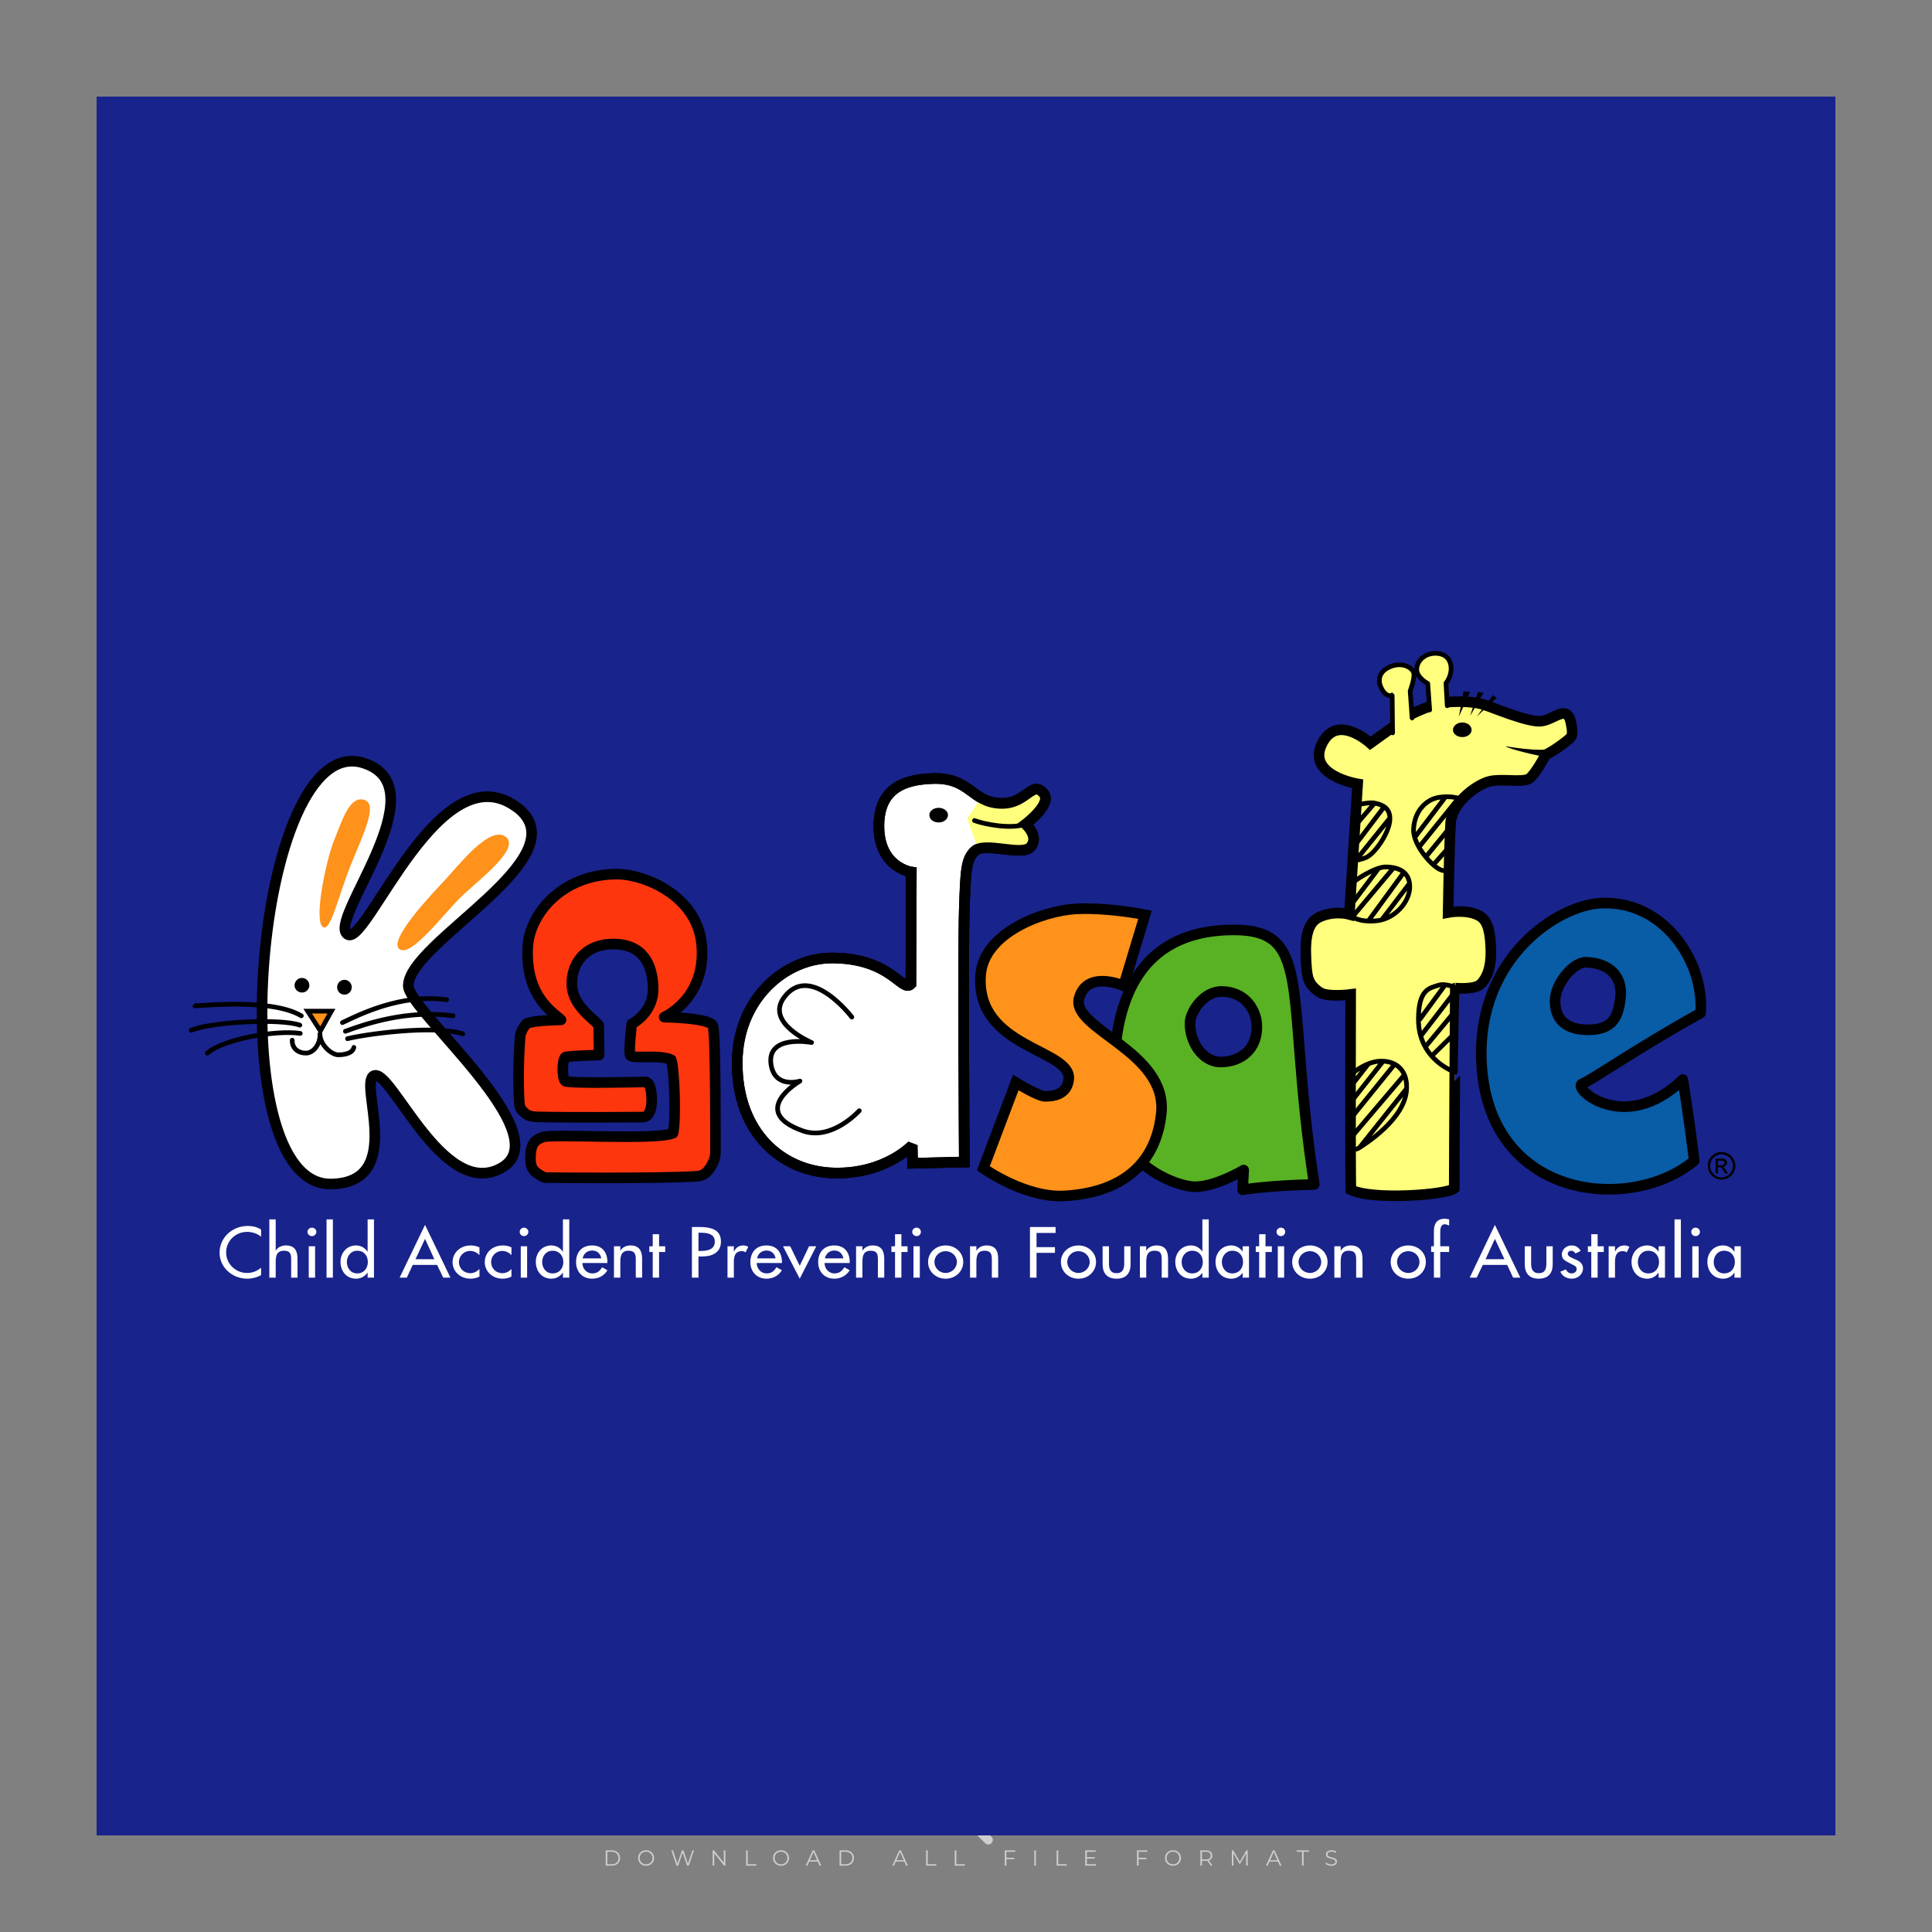 <?xml version="1.0" encoding="iso-8859-1"?>
<!-- Generator: Adobe Illustrator 27.0.0, SVG Export Plug-In . SVG Version: 6.00 Build 0)  -->
<svg version="1.1" id="Layer_1" xmlns="http://www.w3.org/2000/svg" xmlns:xlink="http://www.w3.org/1999/xlink" x="0px" y="0px"
	 viewBox="0 0 500 500" style="enable-background:new 0 0 500 500;" xml:space="preserve">
<rect x="0" y="0" width="500" height="500" fill="#808080" stroke="none"/>
<g id="watermark_1_">
	<g>
		<g id="watermark" style="opacity:0.61;">
			<g>
				<g>
					<g>
						<g>
							<polygon style="fill:#FFFFFF;" points="213.765,461.172 208.204,474.017 205.268,474.017 199.726,461.172 202.938,461.172 
								206.846,470.347 210.81,461.172 							"/>
						</g>
						<g>
							<path style="fill:#FFFFFF;" d="M223.507,469.741h-7.469c0.275,1.23,1.321,1.982,2.826,1.982c1.046,0,1.798-0.312,2.477-0.954
								l1.523,1.651c-0.917,1.046-2.294,1.597-4.074,1.597c-3.413,0-5.634-2.147-5.634-5.083c0-2.954,2.257-5.083,5.267-5.083
								c2.899,0,5.138,1.945,5.138,5.12C223.562,469.191,223.526,469.503,223.507,469.741 M216.002,468.071h4.863
								c-0.202-1.248-1.138-2.055-2.422-2.055C217.139,466.016,216.204,466.805,216.002,468.071"/>
						</g>
						<g>
							<path style="fill:#FFFFFF;" d="M224.735,468.934c0-2.973,2.294-5.083,5.505-5.083c2.074,0,3.707,0.899,4.423,2.514
								l-2.22,1.193c-0.532-0.936-1.321-1.358-2.221-1.358c-1.45,0-2.587,1.009-2.587,2.734c0,1.725,1.138,2.734,2.587,2.734
								c0.899,0,1.688-0.404,2.221-1.358l2.22,1.211c-0.716,1.578-2.349,2.495-4.423,2.495
								C227.029,474.017,224.735,471.907,224.735,468.934"/>
						</g>
						<g>
							<path style="fill:#FFFFFF;" d="M242.828,473.393c-0.587,0.422-1.45,0.624-2.331,0.624c-2.33,0-3.688-1.193-3.688-3.542
								v-4.055h-1.523v-2.202h1.523v-2.404h2.863v2.404h2.459v2.202h-2.459v4.019c0,0.844,0.458,1.303,1.229,1.303
								c0.422,0,0.844-0.128,1.156-0.367L242.828,473.393z"/>
						</g>
					</g>
					<g>
						<path style="fill:#FFFFFF;" d="M262.474,463.997v2.643c-0.238-0.018-0.422-0.037-0.642-0.037
							c-1.578,0-2.624,0.862-2.624,2.753v4.661h-2.863v-9.873h2.734v1.303C259.776,464.493,260.951,463.997,262.474,463.997"/>
					</g>
					<g>
						<path style="fill:#FFFFFF;" d="M263.299,472.53l1.009-2.239c1.083,0.789,2.697,1.339,4.239,1.339
							c1.762,0,2.477-0.587,2.477-1.376c0-2.404-7.469-0.752-7.469-5.524c0-2.184,1.762-4,5.413-4c1.615,0,3.267,0.385,4.459,1.138
							l-0.918,2.257c-1.193-0.679-2.422-1.009-3.56-1.009c-1.761,0-2.44,0.66-2.44,1.468c0,2.367,7.468,0.734,7.468,5.45
							c0,2.147-1.78,3.982-5.45,3.982C266.492,474.017,264.437,473.411,263.299,472.53"/>
					</g>
					<g>
						<path style="fill:#FFFFFF;" d="M285.428,469.741h-7.469c0.275,1.23,1.321,1.982,2.826,1.982c1.046,0,1.798-0.312,2.477-0.954
							l1.523,1.651c-0.918,1.046-2.294,1.597-4.074,1.597c-3.413,0-5.634-2.147-5.634-5.083c0-2.954,2.257-5.083,5.267-5.083
							c2.9,0,5.138,1.945,5.138,5.12C285.484,469.191,285.447,469.503,285.428,469.741 M277.923,468.071h4.863
							c-0.202-1.248-1.138-2.055-2.422-2.055C279.061,466.016,278.125,466.805,277.923,468.071"/>
					</g>
					<g>
						<path style="fill:#FFFFFF;" d="M297.007,469.741h-7.469c0.275,1.23,1.321,1.982,2.826,1.982c1.046,0,1.798-0.312,2.477-0.954
							l1.523,1.651c-0.918,1.046-2.294,1.597-4.074,1.597c-3.413,0-5.634-2.147-5.634-5.083c0-2.954,2.257-5.083,5.267-5.083
							c2.899,0,5.138,1.945,5.138,5.12C297.062,469.191,297.025,469.503,297.007,469.741 M289.501,468.071h4.863
							c-0.202-1.248-1.138-2.055-2.422-2.055C290.639,466.016,289.703,466.805,289.501,468.071"/>
					</g>
					<g>
						<polygon style="fill:#FFFFFF;" points="303.208,470.145 301.831,471.503 301.831,474.017 298.969,474.017 298.969,460.401 
							301.831,460.401 301.831,468.108 306.016,464.144 309.429,464.144 305.318,468.328 309.796,474.017 306.327,474.017 						"/>
					</g>
					<g>
						<path style="fill:#FFFFFF;" d="M256.601,475.359L256.601,475.359l-2.86-2.86c-0.435,0.508-0.953,0.943-1.534,1.284
							c-0.092,0.069-0.186,0.136-0.283,0.199l3.027,3.027c0.456,0.456,1.195,0.456,1.65,0
							C257.057,476.554,257.057,475.815,256.601,475.359"/>
					</g>
					<g>
						<path style="fill:#FFFFFF;" d="M249.984,463.244c0.221-0.173,0.495-0.281,0.797-0.281c0.042,0,0.083,0.002,0.124,0.006
							c-0.214-0.156-0.478-0.249-0.764-0.249c-0.395,0-0.744,0.18-0.981,0.458c-0.051,0-0.1,0.006-0.151,0.008
							c0.039-0.077,0.064-0.162,0.064-0.255c0-0.234-0.143-0.434-0.346-0.519c0.087,0.126,0.138,0.279,0.138,0.445
							c0,0.122-0.031,0.237-0.081,0.341c-2.811,0.201-5.03,2.539-5.03,5.4c0,2.993,2.426,5.42,5.42,5.42
							c2.993,0,5.42-2.426,5.42-5.42C254.595,465.879,252.593,463.635,249.984,463.244 M247.983,464.656
							c0.435,0,0.844,0.112,1.199,0.309c0.374-0.245,0.82-0.387,1.299-0.387c0.711,0,1.348,0.312,1.784,0.806
							c-0.435-0.379-1.004-0.61-1.627-0.61c-0.449,0-0.87,0.12-1.234,0.329c-0.079,0.046-0.156,0.096-0.229,0.15
							c-0.065-0.048-0.133-0.093-0.204-0.134c-0.369-0.219-0.8-0.344-1.26-0.344c-0.3,0-0.588,0.054-0.854,0.152
							C247.196,464.754,247.578,464.656,247.983,464.656 M251.772,469.098c0.115,0.305,0.181,0.634,0.181,0.979
							c0,1.534-1.244,2.777-2.778,2.777c-1.534,0-2.777-1.243-2.777-2.777c0-0.345,0.066-0.674,0.181-0.979
							c-0.62-0.382-1.035-1.064-1.035-1.846c0-1.197,0.971-2.168,2.168-2.168c0.565,0,1.078,0.218,1.463,0.572
							c0.386-0.354,0.899-0.572,1.464-0.572c1.197,0,2.168,0.971,2.168,2.168C252.807,468.034,252.392,468.716,251.772,469.098"/>
					</g>
					<g>
						<path style="fill:#FFFFFF;" d="M251.666,467.061c0,0.497-0.404,0.901-0.901,0.901c-0.497,0-0.901-0.404-0.901-0.901
							s0.404-0.901,0.901-0.901c0.101,0,0.197,0.017,0.287,0.047c-0.03,0.062-0.045,0.132-0.045,0.204
							c0,0.273,0.221,0.494,0.494,0.494c0.05,0,0.099-0.008,0.146-0.022C251.66,466.941,251.666,467,251.666,467.061"/>
					</g>
					<g>
						<path style="fill:#FFFFFF;" d="M248.255,467.061c0,0.376-0.305,0.681-0.681,0.681c-0.376,0-0.681-0.305-0.681-0.681
							s0.305-0.681,0.681-0.681c0.076,0,0.149,0.013,0.217,0.035c-0.023,0.047-0.034,0.1-0.034,0.155
							c0,0.206,0.167,0.374,0.374,0.374c0.038,0,0.075-0.006,0.11-0.017C248.25,466.97,248.255,467.015,248.255,467.061"/>
					</g>
					<g>
						<g>
							<g>
								<rect x="242.908" y="467.83" style="fill:#FFFFFF;" width="0.616" height="0.616"/>
							</g>
							<g>
								<rect x="254.827" y="467.83" style="fill:#FFFFFF;" width="0.616" height="0.616"/>
							</g>
							<g>
								<path style="fill:#FFFFFF;" d="M255.205,468.082h-0.14c0-3.248-2.642-5.89-5.89-5.89c-3.248,0-5.89,2.642-5.89,5.89h-0.14
									c0-1.611,0.627-3.125,1.766-4.264c1.139-1.139,2.653-1.766,4.264-1.766c1.611,0,3.125,0.627,4.264,1.766
									C254.578,464.957,255.205,466.471,255.205,468.082"/>
							</g>
						</g>
						<g>
							<rect x="248.868" y="461.814" style="fill:#FFFFFF;" width="0.616" height="0.616"/>
						</g>
						<g>
							<rect x="244.95" y="462.052" style="fill:#FFFFFF;" width="8.45" height="0.14"/>
						</g>
						<g>
							<path style="fill:#FFFFFF;" d="M245.174,462.15c0,0.108-0.088,0.196-0.196,0.196c-0.108,0-0.196-0.088-0.196-0.196
								c0-0.108,0.088-0.196,0.196-0.196C245.086,461.954,245.174,462.042,245.174,462.15"/>
						</g>
						<g>
							<path style="fill:#FFFFFF;" d="M253.596,462.15c0,0.108-0.088,0.196-0.196,0.196c-0.108,0-0.196-0.088-0.196-0.196
								c0-0.108,0.088-0.196,0.196-0.196C253.509,461.954,253.596,462.042,253.596,462.15"/>
						</g>
					</g>
				</g>
				<g>
					<path style="fill:#FFFFFF;" d="M314.356,473.409c0,1.559-2.364,1.559-2.364,0C311.993,471.851,314.356,471.851,314.356,473.409
						z"/>
				</g>
				<g>
					<g>
						<g>
							<path style="fill:#FFFFFF;" d="M161.739,466.549l1.772,6.088l1.855-6.088h2.215l-2.823,8.14h-2.33l-0.837-2.396l-0.722-2.708
								l-0.722,2.708l-0.837,2.396h-2.33l-2.839-8.14h2.231l1.855,6.088l1.756-6.088H161.739z"/>
						</g>
						<g>
							<path style="fill:#FFFFFF;" d="M176.713,466.549l1.772,6.088l1.855-6.088h2.215l-2.823,8.14h-2.33l-0.837-2.396l-0.722-2.708
								l-0.722,2.708l-0.837,2.396h-2.33l-2.839-8.14h2.231l1.855,6.088l1.756-6.088H176.713z"/>
						</g>
						<g>
							<path style="fill:#FFFFFF;" d="M191.687,466.549l1.772,6.088l1.855-6.088h2.215l-2.823,8.14h-2.33l-0.837-2.396l-0.722-2.708
								l-0.722,2.708l-0.837,2.396h-2.33l-2.839-8.14h2.231l1.855,6.088l1.756-6.088H191.687z"/>
						</g>
					</g>
					<g>
						<path style="fill:#FFFFFF;" d="M200.908,473.52c0,1.559-2.364,1.559-2.364,0C198.545,471.962,200.908,471.962,200.908,473.52z
							"/>
					</g>
					<g>
						<path style="fill:#FFFFFF;" d="M322.71,473.409c-0.935,0.919-1.919,1.28-3.117,1.28c-2.346,0-4.3-1.411-4.3-4.282
							s1.953-4.284,4.3-4.284c1.149,0,2.035,0.329,2.921,1.199l-1.264,1.329c-0.476-0.428-1.066-0.64-1.623-0.64
							c-1.346,0-2.33,0.985-2.33,2.396c0,1.542,1.05,2.362,2.297,2.362c0.64,0,1.28-0.18,1.772-0.672L322.71,473.409z"/>
					</g>
					<g>
						<path style="fill:#FFFFFF;" d="M331.805,470.472c0,2.33-1.591,4.217-4.217,4.217c-2.626,0-4.201-1.887-4.201-4.217
							c0-2.314,1.609-4.217,4.185-4.217C330.149,466.255,331.805,468.158,331.805,470.472z M325.389,470.472
							c0,1.231,0.739,2.38,2.199,2.38c1.46,0,2.199-1.149,2.199-2.38c0-1.215-0.854-2.396-2.199-2.396
							C326.144,468.077,325.389,469.258,325.389,470.472z"/>
					</g>
					<g>
						<path style="fill:#FFFFFF;" d="M338.572,474.689v-4.332c0-1.068-0.559-2.035-1.658-2.035c-1.082,0-1.722,0.967-1.722,2.035
							v4.332h-2.003v-8.107h1.855l0.148,0.985c0.426-0.82,1.362-1.116,2.133-1.116c0.969,0,1.937,0.394,2.396,1.51
							c0.723-1.149,1.658-1.478,2.708-1.478c2.297,0,3.43,1.412,3.43,3.84v4.365h-2.003v-4.365c0-1.066-0.442-1.97-1.526-1.97
							c-1.082,0-1.756,0.935-1.756,2.003v4.332H338.572z"/>
					</g>
				</g>
			</g>
		</g>
		<g style="opacity:0.61;">
			<g>
				<g>
					<path style="fill:#FFFFFF;" d="M345.988,431.299c-0.006-1.224-0.959-2.121-2.189-2.14c-0.924-0.014-0.832,0.12-0.834-0.867
						c-0.003-1.097-0.007-2.194,0.003-3.292c0.003-0.379-0.112-0.691-0.362-0.976c-2.342-2.668-4.678-5.342-7.019-8.011
						c-0.12-0.137-0.275-0.244-0.414-0.366c-6.214,0-12.427,0-18.641,0c-0.794,0.293-1.14,0.868-1.138,1.709
						c0.01,3.748,0.004,7.496,0.004,11.243c0,0.556-0.003,0.589-0.55,0.551c-1.497-0.102-2.516,0.986-2.497,2.492
						c0.044,3.476,0.013,6.953,0.014,10.429c0.001,1.58,0.867,2.443,2.45,2.449c0.582,0.002,0.582,0.002,0.582,0.6
						c0,2.219-0.001,4.438,0.001,6.657c0.001,1.192,0.58,1.771,1.768,1.771c8.013,0.001,16.027,0.001,24.04,0
						c1.168,0,1.755-0.583,1.757-1.745c0.002-2.256,0-4.512,0.001-6.768c0-0.512,0.002-0.511,0.52-0.515
						c0.271-0.002,0.541,0.008,0.809-0.058c0.996-0.246,1.69-1.044,1.694-2.069C346.003,438.696,346.005,434.997,345.988,431.299z
						 M317.537,417.162c5.337,0,10.674,0,16.01,0c0.548,0,0.554,0.007,0.554,0.561c0.001,2.243-0.001,4.486,0.001,6.73
						c0.001,0.811,0.249,1.059,1.06,1.059c1.91,0.001,3.821,0,5.731,0.001c0.458,0,0.479,0.021,0.481,0.483
						c0.003,0.887,0.002,1.775,0,2.662c-0.001,0.477-0.024,0.498-0.504,0.499c-3.895,0.001-7.79,0-11.684,0
						c-3.882,0-7.765,0-11.647,0c-0.55,0-0.552-0.001-0.552-0.561c-0.001-3.624-0.001-7.247,0-10.871
						C316.987,417.166,316.991,417.162,317.537,417.162z M340.822,451.579c-3.883,0.001-7.766,0-11.65,0c-3.871,0-7.742,0-11.613,0
						c-0.572,0-0.574-0.002-0.574-0.579c-0.001-1.997-0.001-3.994,0.001-5.991c0-0.464,0.023-0.486,0.478-0.487
						c7.803-0.001,15.607-0.001,23.41,0c0.478,0,0.499,0.02,0.499,0.503c0.002,1.997,0.001,3.994,0,5.991
						C341.375,451.574,341.37,451.579,340.822,451.579z"/>
				</g>
				<g>
					<g>
						<rect x="327.418" y="417.053" style="fill:#FFFFFF;" width="1.757" height="1.054"/>
					</g>
					<g>
						<rect x="325.662" y="418.107" style="fill:#FFFFFF;" width="1.757" height="1.054"/>
					</g>
					<g>
						<rect x="327.418" y="419.161" style="fill:#FFFFFF;" width="1.757" height="1.054"/>
					</g>
					<g>
						<rect x="325.662" y="420.215" style="fill:#FFFFFF;" width="1.757" height="1.054"/>
					</g>
					<g>
						<rect x="327.418" y="421.269" style="fill:#FFFFFF;" width="1.757" height="1.054"/>
					</g>
					<g>
						<rect x="325.662" y="422.323" style="fill:#FFFFFF;" width="1.757" height="1.054"/>
					</g>
					<g>
						<rect x="327.418" y="423.378" style="fill:#FFFFFF;" width="1.757" height="1.054"/>
					</g>
					<g>
						<rect x="325.662" y="424.432" style="fill:#FFFFFF;" width="1.757" height="1.054"/>
					</g>
					<g>
						<rect x="327.418" y="425.486" style="fill:#FFFFFF;" width="1.757" height="1.054"/>
					</g>
					<g>
						<rect x="325.662" y="426.54" style="fill:#FFFFFF;" width="1.757" height="1.054"/>
					</g>
					<g>
						<rect x="327.418" y="427.594" style="fill:#FFFFFF;" width="1.757" height="1.054"/>
					</g>
					<g>
						<rect x="325.662" y="428.648" style="fill:#FFFFFF;" width="1.757" height="1.054"/>
					</g>
				</g>
			</g>
			<g>
				<path style="fill:#FFFFFF;" d="M187.637,431.299c-0.006-1.224-0.959-2.121-2.189-2.14c-0.924-0.014-0.832,0.12-0.834-0.867
					c-0.003-1.097-0.007-2.194,0.003-3.292c0.003-0.379-0.112-0.691-0.362-0.976c-2.342-2.668-4.678-5.342-7.019-8.011
					c-0.12-0.137-0.275-0.244-0.414-0.366c-6.214,0-12.427,0-18.641,0c-0.794,0.293-1.14,0.868-1.138,1.709
					c0.01,3.748,0.004,7.496,0.004,11.243c0,0.556-0.003,0.589-0.55,0.551c-1.497-0.102-2.516,0.986-2.497,2.492
					c0.044,3.476,0.013,6.953,0.014,10.429c0.001,1.58,0.867,2.443,2.45,2.449c0.582,0.002,0.582,0.002,0.582,0.6
					c0,2.219-0.001,4.438,0.001,6.657c0.001,1.192,0.58,1.771,1.768,1.771c8.013,0.001,16.027,0.001,24.04,0
					c1.168,0,1.755-0.583,1.757-1.745c0.002-2.256,0-4.512,0.001-6.768c0-0.512,0.002-0.511,0.52-0.515
					c0.271-0.002,0.541,0.008,0.809-0.058c0.996-0.246,1.69-1.044,1.694-2.069C187.652,438.696,187.655,434.997,187.637,431.299z
					 M159.187,417.162c5.337,0,10.674,0,16.01,0c0.548,0,0.554,0.007,0.554,0.561c0.001,2.243-0.001,4.486,0.001,6.73
					c0.001,0.811,0.249,1.059,1.06,1.059c1.91,0.001,3.821,0,5.731,0.001c0.458,0,0.479,0.021,0.481,0.483
					c0.003,0.887,0.002,1.775,0,2.662c-0.001,0.477-0.024,0.498-0.504,0.499c-3.895,0.001-7.79,0-11.684,0
					c-3.882,0-7.765,0-11.647,0c-0.55,0-0.552-0.001-0.552-0.561c-0.001-3.624-0.001-7.247,0-10.871
					C158.636,417.166,158.64,417.162,159.187,417.162z M182.472,451.579c-3.883,0.001-7.766,0-11.65,0c-3.871,0-7.742,0-11.613,0
					c-0.572,0-0.574-0.002-0.574-0.579c-0.001-1.997-0.001-3.994,0.001-5.991c0-0.464,0.023-0.486,0.478-0.487
					c7.803-0.001,15.607-0.001,23.41,0c0.478,0,0.499,0.02,0.499,0.503c0.002,1.997,0.001,3.994,0,5.991
					C183.024,451.574,183.019,451.579,182.472,451.579z"/>
			</g>
			<g>
				<path style="fill:#FFFFFF;" d="M159.779,440.669v-7.897h2.779c0.375,0,0.726,0.061,1.053,0.182
					c0.327,0.121,0.612,0.292,0.855,0.513c0.242,0.221,0.434,0.483,0.573,0.789c0.14,0.305,0.21,0.642,0.21,1.009
					c0,0.375-0.07,0.715-0.21,1.02c-0.14,0.305-0.331,0.568-0.573,0.789c-0.243,0.221-0.528,0.392-0.855,0.513
					c-0.327,0.121-0.678,0.182-1.053,0.182h-1.29v2.901H159.779z M162.58,436.356c0.39,0,0.684-0.111,0.882-0.331
					c0.199-0.22,0.298-0.474,0.298-0.761c0-0.14-0.024-0.276-0.072-0.408c-0.048-0.132-0.121-0.248-0.221-0.347
					c-0.099-0.099-0.223-0.178-0.37-0.237c-0.147-0.059-0.32-0.089-0.518-0.089h-1.312v2.173H162.58z"/>
				<path style="fill:#FFFFFF;" d="M166.308,432.771h1.731l3.177,5.294h0.088l-0.088-1.522v-3.772h1.478v7.897h-1.566l-3.353-5.592
					h-0.088l0.088,1.522v4.07h-1.467V432.771z"/>
				<path style="fill:#FFFFFF;" d="M177.922,436.334h3.872c0.022,0.089,0.04,0.195,0.055,0.32c0.014,0.125,0.022,0.25,0.022,0.375
					c0,0.507-0.077,0.985-0.231,1.434c-0.154,0.449-0.397,0.849-0.728,1.202c-0.353,0.375-0.776,0.666-1.268,0.871
					c-0.493,0.206-1.055,0.309-1.688,0.309c-0.574,0-1.114-0.103-1.622-0.309c-0.507-0.206-0.948-0.492-1.323-0.86
					c-0.375-0.367-0.673-0.803-0.894-1.307c-0.221-0.504-0.331-1.053-0.331-1.649c0-0.595,0.11-1.145,0.331-1.649
					c0.221-0.504,0.518-0.939,0.894-1.307c0.375-0.367,0.816-0.654,1.323-0.86c0.507-0.206,1.048-0.309,1.622-0.309
					c0.64,0,1.211,0.11,1.715,0.331c0.504,0.221,0.935,0.526,1.296,0.915l-1.025,1.004c-0.258-0.272-0.544-0.48-0.861-0.623
					c-0.316-0.143-0.695-0.215-1.136-0.215c-0.361,0-0.703,0.065-1.026,0.193c-0.324,0.129-0.607,0.311-0.85,0.546
					c-0.242,0.235-0.436,0.52-0.579,0.855c-0.143,0.335-0.215,0.708-0.215,1.119c0,0.412,0.072,0.785,0.215,1.12
					c0.143,0.335,0.338,0.62,0.584,0.855c0.246,0.235,0.531,0.418,0.855,0.546c0.323,0.129,0.669,0.193,1.037,0.193
					c0.419,0,0.773-0.061,1.064-0.182c0.29-0.121,0.538-0.278,0.744-0.469c0.148-0.132,0.275-0.3,0.381-0.502
					c0.106-0.202,0.189-0.428,0.248-0.678h-2.482V436.334z"/>
			</g>
			<g>
				<path style="fill:#FFFFFF;" d="M224.019,431.299c-0.006-1.224-0.959-2.121-2.189-2.14c-0.924-0.014-0.832,0.12-0.834-0.867
					c-0.003-1.097-0.007-2.194,0.003-3.292c0.003-0.379-0.112-0.691-0.362-0.976c-2.342-2.668-4.678-5.342-7.019-8.011
					c-0.12-0.137-0.275-0.244-0.414-0.366c-6.214,0-12.427,0-18.641,0c-0.794,0.293-1.14,0.868-1.138,1.709
					c0.01,3.748,0.004,7.496,0.004,11.243c0,0.556-0.003,0.589-0.55,0.551c-1.497-0.102-2.516,0.986-2.497,2.492
					c0.044,3.476,0.013,6.953,0.014,10.429c0.001,1.58,0.867,2.443,2.45,2.449c0.582,0.002,0.582,0.002,0.582,0.6
					c0,2.219-0.001,4.438,0.001,6.657c0.001,1.192,0.58,1.771,1.768,1.771c8.013,0.001,16.027,0.001,24.04,0
					c1.168,0,1.755-0.583,1.757-1.745c0.002-2.256,0-4.512,0.001-6.768c0-0.512,0.002-0.511,0.52-0.515
					c0.271-0.002,0.541,0.008,0.809-0.058c0.997-0.246,1.69-1.044,1.694-2.069C224.034,438.696,224.036,434.997,224.019,431.299z
					 M195.568,417.162c5.337,0,10.674,0,16.01,0c0.548,0,0.554,0.007,0.554,0.561c0.001,2.243-0.001,4.486,0.001,6.73
					c0.001,0.811,0.249,1.059,1.06,1.059c1.91,0.001,3.821,0,5.731,0.001c0.458,0,0.479,0.021,0.481,0.483
					c0.003,0.887,0.002,1.775,0,2.662c-0.001,0.477-0.024,0.498-0.504,0.499c-3.895,0.001-7.79,0-11.684,0
					c-3.882,0-7.765,0-11.647,0c-0.55,0-0.552-0.001-0.552-0.561c-0.001-3.624-0.001-7.247,0-10.871
					C195.018,417.166,195.022,417.162,195.568,417.162z M218.854,451.579c-3.883,0.001-7.766,0-11.65,0c-3.871,0-7.742,0-11.613,0
					c-0.572,0-0.574-0.002-0.574-0.579c-0.001-1.997-0.001-3.994,0.001-5.991c0-0.464,0.023-0.486,0.478-0.487
					c7.803-0.001,15.607-0.001,23.41,0c0.478,0,0.499,0.02,0.499,0.503c0.002,1.997,0.001,3.994,0,5.991
					C219.406,451.574,219.401,451.579,218.854,451.579z"/>
			</g>
			<g>
				<path style="fill:#FFFFFF;" d="M205.111,432.771h1.699l2.967,7.897h-1.644l-0.651-1.886h-3.044l-0.651,1.886h-1.643
					L205.111,432.771z M206.997,437.415l-0.706-1.974l-0.287-0.96h-0.088l-0.287,0.96l-0.706,1.974H206.997z"/>
				<path style="fill:#FFFFFF;" d="M211.331,434.536c-0.125,0-0.245-0.024-0.359-0.072c-0.114-0.048-0.213-0.114-0.298-0.199
					c-0.084-0.084-0.151-0.182-0.198-0.292c-0.048-0.11-0.072-0.232-0.072-0.364s0.024-0.254,0.072-0.364
					c0.048-0.11,0.114-0.208,0.198-0.292c0.084-0.084,0.184-0.151,0.298-0.198c0.114-0.048,0.233-0.072,0.359-0.072
					c0.257,0,0.478,0.09,0.662,0.27c0.184,0.181,0.276,0.399,0.276,0.656s-0.092,0.476-0.276,0.656
					C211.809,434.446,211.589,434.536,211.331,434.536z M210.615,440.669v-5.404h1.445v5.404H210.615z"/>
			</g>
			<g>
				<path style="fill:#FFFFFF;" d="M261.044,431.299c-0.006-1.224-0.959-2.121-2.189-2.14c-0.924-0.014-0.832,0.12-0.834-0.867
					c-0.003-1.097-0.007-2.194,0.003-3.292c0.003-0.379-0.112-0.691-0.362-0.976c-2.342-2.668-4.678-5.342-7.019-8.011
					c-0.12-0.137-0.275-0.244-0.414-0.366c-6.214,0-12.427,0-18.641,0c-0.794,0.293-1.14,0.868-1.138,1.709
					c0.01,3.748,0.004,7.496,0.004,11.243c0,0.556-0.003,0.589-0.55,0.551c-1.497-0.102-2.516,0.986-2.497,2.492
					c0.044,3.476,0.013,6.953,0.014,10.429c0.001,1.58,0.867,2.443,2.45,2.449c0.582,0.002,0.582,0.002,0.582,0.6
					c0,2.219-0.001,4.438,0.001,6.657c0.001,1.192,0.58,1.771,1.768,1.771c8.013,0.001,16.027,0.001,24.04,0
					c1.168,0,1.755-0.583,1.757-1.745c0.002-2.256,0-4.512,0.001-6.768c0-0.512,0.002-0.511,0.52-0.515
					c0.271-0.002,0.541,0.008,0.809-0.058c0.996-0.246,1.69-1.044,1.694-2.069C261.059,438.696,261.061,434.997,261.044,431.299z
					 M232.593,417.162c5.337,0,10.674,0,16.01,0c0.548,0,0.554,0.007,0.554,0.561c0.001,2.243-0.001,4.486,0.001,6.73
					c0.001,0.811,0.249,1.059,1.06,1.059c1.91,0.001,3.821,0,5.731,0.001c0.458,0,0.479,0.021,0.481,0.483
					c0.003,0.887,0.002,1.775,0,2.662c-0.001,0.477-0.024,0.498-0.504,0.499c-3.895,0.001-7.79,0-11.684,0
					c-3.882,0-7.765,0-11.647,0c-0.55,0-0.552-0.001-0.552-0.561c-0.001-3.624-0.001-7.247,0-10.871
					C232.042,417.166,232.047,417.162,232.593,417.162z M255.878,451.579c-3.883,0.001-7.766,0-11.65,0c-3.871,0-7.742,0-11.613,0
					c-0.572,0-0.574-0.002-0.574-0.579c-0.001-1.997-0.001-3.994,0.001-5.991c0-0.464,0.023-0.486,0.478-0.487
					c7.803-0.001,15.607-0.001,23.41,0c0.478,0,0.499,0.02,0.499,0.503c0.002,1.997,0.001,3.994,0,5.991
					C256.431,451.574,256.426,451.579,255.878,451.579z"/>
			</g>
			<g>
				<path style="fill:#FFFFFF;" d="M236.361,440.845c-0.338,0-0.662-0.048-0.971-0.143c-0.309-0.095-0.592-0.239-0.849-0.43
					c-0.257-0.191-0.481-0.425-0.673-0.7c-0.191-0.276-0.342-0.597-0.452-0.965l1.401-0.551c0.103,0.397,0.283,0.726,0.54,0.987
					c0.257,0.261,0.596,0.392,1.015,0.392c0.154,0,0.303-0.02,0.447-0.061c0.143-0.04,0.272-0.099,0.386-0.176
					s0.204-0.175,0.27-0.292c0.066-0.118,0.099-0.254,0.099-0.408c0-0.147-0.026-0.279-0.077-0.397
					c-0.051-0.117-0.138-0.227-0.259-0.331c-0.121-0.103-0.28-0.202-0.475-0.298c-0.195-0.095-0.435-0.195-0.722-0.298l-0.485-0.176
					c-0.213-0.073-0.429-0.173-0.645-0.298c-0.217-0.125-0.413-0.276-0.59-0.452c-0.177-0.176-0.322-0.384-0.436-0.623
					c-0.114-0.239-0.171-0.509-0.171-0.81c0-0.309,0.06-0.597,0.182-0.866c0.121-0.268,0.294-0.503,0.518-0.706
					c0.224-0.202,0.492-0.36,0.805-0.474s0.66-0.171,1.042-0.171c0.397,0,0.74,0.053,1.031,0.16
					c0.291,0.107,0.537,0.243,0.739,0.408c0.202,0.165,0.366,0.348,0.491,0.546c0.125,0.199,0.217,0.386,0.276,0.563l-1.312,0.551
					c-0.074-0.221-0.208-0.419-0.402-0.596c-0.195-0.176-0.462-0.265-0.8-0.265c-0.324,0-0.592,0.075-0.805,0.226
					c-0.213,0.151-0.32,0.348-0.32,0.59c0,0.235,0.103,0.436,0.309,0.601c0.206,0.165,0.533,0.325,0.982,0.48l0.497,0.165
					c0.316,0.111,0.605,0.237,0.866,0.381c0.261,0.143,0.485,0.314,0.673,0.513c0.187,0.199,0.331,0.425,0.43,0.678
					c0.1,0.254,0.149,0.546,0.149,0.877c0,0.412-0.083,0.767-0.248,1.064c-0.165,0.298-0.377,0.542-0.634,0.734
					c-0.258,0.191-0.548,0.335-0.872,0.43C236.986,440.797,236.67,440.845,236.361,440.845z"/>
				<path style="fill:#FFFFFF;" d="M239.516,432.771h1.61l1.633,4.754l0.287,1.015h0.088l0.309-1.015l1.699-4.754h1.61l-2.879,7.897
					h-1.566L239.516,432.771z"/>
				<path style="fill:#FFFFFF;" d="M251.097,436.334h3.871c0.022,0.089,0.04,0.195,0.055,0.32c0.015,0.125,0.023,0.25,0.023,0.375
					c0,0.507-0.078,0.985-0.232,1.434c-0.154,0.449-0.397,0.849-0.728,1.202c-0.353,0.375-0.775,0.666-1.268,0.871
					c-0.493,0.206-1.055,0.309-1.688,0.309c-0.574,0-1.114-0.103-1.621-0.309c-0.507-0.206-0.949-0.492-1.324-0.86
					c-0.375-0.367-0.673-0.803-0.894-1.307c-0.22-0.504-0.331-1.053-0.331-1.649c0-0.595,0.11-1.145,0.331-1.649
					c0.221-0.504,0.518-0.939,0.894-1.307c0.375-0.367,0.816-0.654,1.324-0.86c0.507-0.206,1.047-0.309,1.621-0.309
					c0.64,0,1.211,0.11,1.715,0.331c0.504,0.221,0.936,0.526,1.296,0.915l-1.026,1.004c-0.257-0.272-0.544-0.48-0.861-0.623
					c-0.316-0.143-0.694-0.215-1.136-0.215c-0.36,0-0.702,0.065-1.026,0.193c-0.323,0.129-0.607,0.311-0.849,0.546
					c-0.243,0.235-0.436,0.52-0.579,0.855c-0.143,0.335-0.215,0.708-0.215,1.119c0,0.412,0.072,0.785,0.215,1.12
					c0.143,0.335,0.338,0.62,0.585,0.855c0.246,0.235,0.531,0.418,0.854,0.546c0.324,0.129,0.669,0.193,1.037,0.193
					c0.419,0,0.774-0.061,1.064-0.182c0.29-0.121,0.539-0.278,0.745-0.469c0.147-0.132,0.274-0.3,0.38-0.502
					c0.107-0.202,0.189-0.428,0.248-0.678h-2.482V436.334z"/>
			</g>
			<g>
				<path style="fill:#FFFFFF;" d="M297.3,431.299c-0.006-1.224-0.959-2.121-2.189-2.14c-0.924-0.014-0.832,0.12-0.834-0.867
					c-0.003-1.097-0.007-2.194,0.003-3.292c0.003-0.379-0.112-0.691-0.362-0.976c-2.342-2.668-4.678-5.342-7.019-8.011
					c-0.12-0.137-0.275-0.244-0.414-0.366c-6.214,0-12.427,0-18.641,0c-0.794,0.293-1.14,0.868-1.138,1.709
					c0.01,3.748,0.004,7.496,0.004,11.243c0,0.556-0.003,0.589-0.55,0.551c-1.497-0.102-2.516,0.986-2.497,2.492
					c0.044,3.476,0.013,6.953,0.014,10.429c0.001,1.58,0.867,2.443,2.45,2.449c0.582,0.002,0.582,0.002,0.582,0.6
					c0,2.219-0.001,4.438,0.001,6.657c0.001,1.192,0.58,1.771,1.768,1.771c8.013,0.001,16.027,0.001,24.04,0
					c1.168,0,1.755-0.583,1.757-1.745c0.002-2.256,0-4.512,0.001-6.768c0-0.512,0.002-0.511,0.52-0.515
					c0.271-0.002,0.541,0.008,0.809-0.058c0.996-0.246,1.69-1.044,1.694-2.069C297.315,438.696,297.318,434.997,297.3,431.299z
					 M268.85,417.162c5.337,0,10.674,0,16.01,0c0.548,0,0.554,0.007,0.554,0.561c0.001,2.243-0.001,4.486,0.001,6.73
					c0.001,0.811,0.249,1.059,1.06,1.059c1.91,0.001,3.821,0,5.731,0.001c0.458,0,0.479,0.021,0.481,0.483
					c0.003,0.887,0.002,1.775,0,2.662c-0.001,0.477-0.024,0.498-0.504,0.499c-3.895,0.001-7.79,0-11.684,0
					c-3.882,0-7.765,0-11.647,0c-0.55,0-0.552-0.001-0.552-0.561c-0.001-3.624-0.001-7.247,0-10.871
					C268.299,417.166,268.303,417.162,268.85,417.162z M292.135,451.579c-3.883,0.001-7.766,0-11.65,0c-3.871,0-7.742,0-11.613,0
					c-0.572,0-0.574-0.002-0.574-0.579c-0.001-1.997-0.001-3.994,0.001-5.991c0-0.464,0.023-0.486,0.478-0.487
					c7.803-0.001,15.607-0.001,23.41,0c0.478,0,0.499,0.02,0.499,0.503c0.001,1.997,0.001,3.994,0,5.991
					C292.687,451.574,292.682,451.579,292.135,451.579z"/>
			</g>
			<g>
				<path style="fill:#FFFFFF;" d="M272.966,434.183v1.831h3.165v1.412h-3.165v1.831h3.518v1.412h-5.007v-7.897h5.007v1.412H272.966
					z"/>
				<path style="fill:#FFFFFF;" d="M277.852,440.669v-7.897h2.779c0.375,0,0.726,0.061,1.053,0.182
					c0.327,0.121,0.612,0.292,0.855,0.513c0.243,0.221,0.434,0.483,0.574,0.789c0.14,0.305,0.209,0.642,0.209,1.009
					c0,0.375-0.07,0.715-0.209,1.02c-0.14,0.305-0.331,0.568-0.574,0.789c-0.243,0.221-0.528,0.392-0.855,0.513
					c-0.327,0.121-0.678,0.182-1.053,0.182h-1.29v2.901H277.852z M280.653,436.356c0.389,0,0.684-0.111,0.882-0.331
					c0.199-0.22,0.298-0.474,0.298-0.761c0-0.14-0.024-0.276-0.072-0.408c-0.048-0.132-0.121-0.248-0.221-0.347
					c-0.099-0.099-0.222-0.178-0.37-0.237c-0.147-0.059-0.32-0.089-0.518-0.089h-1.312v2.173H280.653z"/>
				<path style="fill:#FFFFFF;" d="M286.797,440.845c-0.338,0-0.662-0.048-0.971-0.143c-0.309-0.095-0.592-0.239-0.849-0.43
					c-0.257-0.191-0.482-0.425-0.673-0.7c-0.191-0.276-0.342-0.597-0.452-0.965l1.401-0.551c0.103,0.397,0.283,0.726,0.541,0.987
					c0.257,0.261,0.595,0.392,1.015,0.392c0.154,0,0.303-0.02,0.447-0.061c0.143-0.04,0.272-0.099,0.386-0.176
					c0.114-0.077,0.204-0.175,0.27-0.292c0.066-0.118,0.1-0.254,0.1-0.408c0-0.147-0.026-0.279-0.077-0.397
					c-0.051-0.117-0.138-0.227-0.259-0.331c-0.121-0.103-0.279-0.202-0.474-0.298c-0.195-0.095-0.436-0.195-0.723-0.298
					l-0.485-0.176c-0.213-0.073-0.428-0.173-0.645-0.298c-0.217-0.125-0.414-0.276-0.59-0.452c-0.176-0.176-0.322-0.384-0.436-0.623
					c-0.114-0.239-0.171-0.509-0.171-0.81c0-0.309,0.061-0.597,0.182-0.866c0.121-0.268,0.294-0.503,0.518-0.706
					c0.224-0.202,0.493-0.36,0.805-0.474c0.312-0.114,0.66-0.171,1.042-0.171c0.397,0,0.741,0.053,1.031,0.16
					c0.29,0.107,0.537,0.243,0.739,0.408c0.202,0.165,0.365,0.348,0.491,0.546c0.125,0.199,0.217,0.386,0.276,0.563l-1.312,0.551
					c-0.074-0.221-0.208-0.419-0.403-0.596c-0.195-0.176-0.462-0.265-0.799-0.265c-0.324,0-0.592,0.075-0.805,0.226
					c-0.213,0.151-0.32,0.348-0.32,0.59c0,0.235,0.103,0.436,0.309,0.601c0.206,0.165,0.533,0.325,0.982,0.48l0.496,0.165
					c0.316,0.111,0.605,0.237,0.866,0.381c0.261,0.143,0.485,0.314,0.673,0.513c0.187,0.199,0.331,0.425,0.43,0.678
					c0.099,0.254,0.149,0.546,0.149,0.877c0,0.412-0.083,0.767-0.248,1.064c-0.165,0.298-0.377,0.542-0.634,0.734
					c-0.258,0.191-0.548,0.335-0.872,0.43C287.422,440.797,287.105,440.845,286.797,440.845z"/>
			</g>
			<g>
				<path style="fill:#FFFFFF;" d="M321.394,439.168l4.004-4.985h-3.827v-1.412h5.559v1.5l-3.96,4.985h4.004v1.412h-5.779V439.168z"
					/>
				<path style="fill:#FFFFFF;" d="M328.409,432.771h1.489v7.897h-1.489V432.771z"/>
				<path style="fill:#FFFFFF;" d="M331.486,440.669v-7.897h2.779c0.375,0,0.726,0.061,1.053,0.182
					c0.327,0.121,0.612,0.292,0.855,0.513s0.434,0.483,0.574,0.789c0.14,0.305,0.209,0.642,0.209,1.009
					c0,0.375-0.07,0.715-0.209,1.02c-0.14,0.305-0.331,0.568-0.574,0.789c-0.243,0.221-0.528,0.392-0.855,0.513
					c-0.327,0.121-0.678,0.182-1.053,0.182h-1.29v2.901H331.486z M334.288,436.356c0.389,0,0.684-0.111,0.882-0.331
					c0.199-0.22,0.298-0.474,0.298-0.761c0-0.14-0.024-0.276-0.072-0.408c-0.048-0.132-0.121-0.248-0.221-0.347
					c-0.099-0.099-0.222-0.178-0.37-0.237c-0.147-0.059-0.32-0.089-0.518-0.089h-1.312v2.173H334.288z"/>
			</g>
		</g>
		<g style="opacity:0.61;">
			<path style="fill:#FFFFFF;" d="M300.133,433.27h9.067v2.242h-9.067V433.27z M300.133,437.136h9.067v2.243h-9.067V437.136z"/>
		</g>
	</g>
	<g style="opacity:0.61;">
		<path style="fill:#FFFFFF;" d="M156.756,478.878h1.607c1.263,0,2.114,0.812,2.114,1.974c0,1.161-0.851,1.973-2.114,1.973h-1.607
			V478.878z M158.34,482.464c1.049,0,1.725-0.665,1.725-1.612c0-0.947-0.677-1.613-1.725-1.613h-1.167v3.225H158.34z"/>
		<path style="fill:#FFFFFF;" d="M165.139,480.851c0-1.15,0.879-2.007,2.075-2.007c1.184,0,2.069,0.851,2.069,2.007
			c0,1.156-0.885,2.007-2.069,2.007C166.019,482.858,165.139,482.002,165.139,480.851z M168.866,480.851
			c0-0.942-0.705-1.635-1.652-1.635c-0.953,0-1.663,0.693-1.663,1.635c0,0.941,0.71,1.635,1.663,1.635
			C168.162,482.486,168.866,481.793,168.866,480.851z"/>
		<path style="fill:#FFFFFF;" d="M179.596,478.878l-1.331,3.947h-0.44l-1.156-3.366l-1.161,3.366h-0.434l-1.331-3.947h0.429
			l1.139,3.394l1.178-3.394h0.389l1.161,3.411l1.156-3.411H179.596z"/>
		<path style="fill:#FFFFFF;" d="M187.731,478.878v3.947h-0.344l-2.537-3.202v3.202h-0.417v-3.947h0.344l2.543,3.203v-3.203H187.731
			z"/>
		<path style="fill:#FFFFFF;" d="M193.093,478.878h0.417v3.586h2.21v0.361h-2.627V478.878z"/>
		<path style="fill:#FFFFFF;" d="M200.061,480.851c0-1.15,0.879-2.007,2.075-2.007c1.184,0,2.069,0.851,2.069,2.007
			c0,1.156-0.885,2.007-2.069,2.007C200.941,482.858,200.061,482.002,200.061,480.851z M203.788,480.851
			c0-0.942-0.705-1.635-1.652-1.635c-0.953,0-1.663,0.693-1.663,1.635c0,0.941,0.71,1.635,1.663,1.635
			C203.083,482.486,203.788,481.793,203.788,480.851z"/>
		<path style="fill:#FFFFFF;" d="M211.636,481.77h-2.199l-0.474,1.054h-0.434l1.804-3.947h0.412l1.804,3.947h-0.44L211.636,481.77z
			 M211.484,481.432l-0.947-2.12l-0.947,2.12H211.484z"/>
		<path style="fill:#FFFFFF;" d="M217.28,478.878h1.607c1.263,0,2.114,0.812,2.114,1.974c0,1.161-0.851,1.973-2.114,1.973h-1.607
			V478.878z M218.864,482.464c1.049,0,1.725-0.665,1.725-1.612c0-0.947-0.677-1.613-1.725-1.613h-1.167v3.225H218.864z"/>
		<path style="fill:#FFFFFF;" d="M234.041,481.77h-2.199l-0.474,1.054h-0.434l1.804-3.947h0.412l1.804,3.947h-0.44L234.041,481.77z
			 M233.889,481.432l-0.947-2.12l-0.947,2.12H233.889z"/>
		<path style="fill:#FFFFFF;" d="M239.685,478.878h0.417v3.586h2.21v0.361h-2.627V478.878z"/>
		<path style="fill:#FFFFFF;" d="M247.082,478.878h0.417v3.586h2.21v0.361h-2.627V478.878z"/>
		<path style="fill:#FFFFFF;" d="M260.449,479.239v1.551h2.041v0.361h-2.041v1.675h-0.417v-3.947h2.706v0.361H260.449z"/>
		<path style="fill:#FFFFFF;" d="M267.678,478.878h0.417v3.947h-0.417V478.878z"/>
		<path style="fill:#FFFFFF;" d="M273.456,478.878h0.417v3.586h2.21v0.361h-2.627V478.878z"/>
		<path style="fill:#FFFFFF;" d="M283.644,482.464v0.361h-2.791v-3.947h2.706v0.361h-2.289v1.404h2.041v0.355h-2.041v1.466H283.644z
			"/>
		<path style="fill:#FFFFFF;" d="M294.672,479.239v1.551h2.041v0.361h-2.041v1.675h-0.417v-3.947h2.706v0.361H294.672z"/>
		<path style="fill:#FFFFFF;" d="M301.5,480.851c0-1.15,0.879-2.007,2.075-2.007c1.184,0,2.069,0.851,2.069,2.007
			c0,1.156-0.885,2.007-2.069,2.007C302.379,482.858,301.5,482.002,301.5,480.851z M305.226,480.851
			c0-0.942-0.705-1.635-1.652-1.635c-0.953,0-1.663,0.693-1.663,1.635c0,0.941,0.71,1.635,1.663,1.635
			C304.522,482.486,305.226,481.793,305.226,480.851z"/>
		<path style="fill:#FFFFFF;" d="M313.351,482.825l-0.902-1.269c-0.102,0.011-0.203,0.017-0.316,0.017h-1.06v1.252h-0.417v-3.947
			h1.477c1.004,0,1.613,0.507,1.613,1.353c0,0.62-0.327,1.054-0.902,1.24l0.964,1.353H313.351z M313.328,480.231
			c0-0.632-0.417-0.992-1.207-0.992h-1.048v1.979h1.048C312.911,481.218,313.328,480.851,313.328,480.231z"/>
		<path style="fill:#FFFFFF;" d="M322.907,478.878v3.947h-0.4v-3.158l-1.551,2.656h-0.197l-1.551-2.639v3.14h-0.4v-3.947h0.344
			l1.714,2.926l1.697-2.926H322.907z"/>
		<path style="fill:#FFFFFF;" d="M330.744,481.77h-2.199l-0.473,1.054h-0.434l1.804-3.947h0.411l1.804,3.947h-0.44L330.744,481.77z
			 M330.592,481.432l-0.947-2.12l-0.947,2.12H330.592z"/>
		<path style="fill:#FFFFFF;" d="M336.957,479.239h-1.387v-0.361h3.192v0.361h-1.387v3.586h-0.417V479.239z"/>
		<path style="fill:#FFFFFF;" d="M343.063,482.346l0.164-0.321c0.282,0.276,0.784,0.479,1.302,0.479c0.739,0,1.06-0.31,1.06-0.699
			c0-1.083-2.43-0.417-2.43-1.877c0-0.581,0.451-1.083,1.455-1.083c0.446,0,0.908,0.13,1.224,0.35l-0.141,0.333
			c-0.338-0.22-0.733-0.327-1.083-0.327c-0.722,0-1.043,0.321-1.043,0.716c0,1.083,2.43,0.429,2.43,1.866
			c0,0.581-0.462,1.077-1.472,1.077C343.937,482.858,343.356,482.65,343.063,482.346z"/>
	</g>
</g>
<g>
</g>
<g>
	<polygon style="fill-rule:evenodd;clip-rule:evenodd;fill:#18238C;" points="25,25 475,25 475,475 25,475 25,25 	"/>
	<path style="fill-rule:evenodd;clip-rule:evenodd;fill:#FFFF7D;stroke:#000000;stroke-width:2.741;stroke-miterlimit:2.613;" d="
		M376.353,307.573c-1.918,1.645-21.268,3.124-26.75,0.33c-0.165-6.853-0.055-50.542-0.055-50.542s-6.194,0.822-8.168-0.658
		c-2.96-2.138-3.18-3.783-3.398-8.716c-0.275-5.646,0.547-9.154,3.234-10.525c3.947-1.973,8.003-0.823,8.003-0.823l2.138-33.767
		c0,0-12.937-2.138-9.374-10.087c3.837-8.551,12.663-0.439,12.663-0.439l5.646-4.056l5.153-3.564c0,0,5.372-2.685,8.991-3.014
		c3.618-0.275,7.345-0.11,9.757,0.712c2.412,0.768,11.128,4.495,14.526,4.221c3.454-0.275,6.853-4.605,7.839,0.439
		c0.712,3.398,0.219,3.618-1.151,4.715c-3.289,2.631-5.372,3.508-5.372,3.508s-2.686,5.098-4.275,6.194
		c-1.645,1.042-6.524,0.055-9.758,0.603c-3.234,0.494-10.195,5.317-10.58,10.854c-0.384,6.248-0.657,23.188-0.657,23.188
		s4.769-0.932,8.003,0.822c1.864,0.987,2.796,3.179,3.016,7.784c0.273,4.331-0.439,7.784-2.577,9.922
		c-1.535,1.535-6.578,1.042-6.578,1.042S376.353,298.803,376.353,307.573L376.353,307.573z"/>
	<path style="fill-rule:evenodd;clip-rule:evenodd;fill:#FFFF7D;" d="M360.402,189.66v-10.58c0,0-1.644,1.535-2.905-0.986
		c-1.097-2.138-0.549-4.496,2.521-5.647c3.234-1.205,5.92,0.549,5.92,2.138c0,1.644-0.987,4.221-0.987,4.221l0.384,9.155
		L360.402,189.66L360.402,189.66z"/>
	<path style="fill-rule:evenodd;clip-rule:evenodd;fill:#FFFF7D;" d="M369.995,184.727l-0.493-7.839c0,0-2.85-1.48-2.85-3.618
		c0-2.137,1.809-3.892,4.221-4.166c2.412-0.219,4.44,0.823,4.659,3.564c0.165,2.411-1.316,4.111-1.316,4.111l0.329,6.743
		L369.995,184.727L369.995,184.727z"/>
	
		<path style="fill-rule:evenodd;clip-rule:evenodd;fill:#095CA6;stroke:#000000;stroke-width:2.741;stroke-linejoin:round;stroke-miterlimit:2.613;" d="
		M435.501,279.397c0,0,1.371,8.058,2.961,20.995c-16.391,13.704-53.941,10.196-55.091-26.367
		c-0.768-26.312,19.735-39.743,30.917-40.291c16.39-0.823,26.86,15.294,25.818,28.451c-15.622,8.606-27.956,17.213-30.642,18.309
		C406.777,281.535,420.481,293.923,435.501,279.397L435.501,279.397z M402.447,259.005c0,4.276,2.192,7.51,8.606,7.51
		c6.469,0,7.784-3.508,8.332-8.332c0.549-4.824-2.138-8.881-8.88-9.155C407.106,248.918,402.447,254.674,402.447,259.005
		L402.447,259.005z"/>
	
		<path style="fill-rule:evenodd;clip-rule:evenodd;fill:#59B224;stroke:#000000;stroke-width:2.741;stroke-linejoin:round;stroke-miterlimit:2.613;" d="
		M340.12,306.532c-12.114,0.273-18.528,1.371-18.528,1.371l0.274-5.098c0,0-8.058,4.824-13.43,4.275
		c-5.373-0.547-18.584-6.194-19.625-19.076c-1.097-12.882-2.851-46.102,28.724-47.308
		C340.448,239.819,332.335,255.497,340.12,306.532L340.12,306.532z M307.997,264.432c-0.275,4.879,3.014,10.415,7.948,10.415
		c4.934,0,9.594-3.124,9.32-9.593c-0.165-3.782-2.851-8.441-8.771-8.661C311.615,256.319,308.161,261.746,307.997,264.432
		L307.997,264.432z"/>
	
		<path style="fill-rule:evenodd;clip-rule:evenodd;fill:#FFFFFF;stroke:#000000;stroke-width:2.741;stroke-linejoin:round;stroke-miterlimit:2.613;" d="
		M93.99,197.445c20.392,6.304-10.087,41.497-3.893,44.457c5.043,2.467,23.736-47.855,43.689-32.945c0.055,0,0.055,0.055,0.11,0.055
		c16.61,12.881-28.231,34.808-28.231,46.1c0,6.524,39.743,38.811,23.901,47.253c-15.02,8.058-28.231-25.71-32.726-24.011
		c-4.331,1.59,8.441,27.793-11.183,28.067C56.331,306.805,66.033,188.838,93.99,197.445L93.99,197.445z"/>
	<path style="fill-rule:evenodd;clip-rule:evenodd;fill:#FE921B;stroke:#000000;stroke-width:2.741;stroke-miterlimit:2.613;" d="
		M296.32,236.749l-5.536,18.363c0,0-9.483-4.165-11.511,3.18c-2.192,8.058,22.968,13.813,21.269,29.875
		c-1.261,11.951-8.881,20.337-24.887,21.324c-10.251,0.658-21.16-7.126-21.16-7.126l8.388-22.202c0,0,5.81,3.564,7.564,3.564
		c1.809,0,5.702-0.22,6.14-4.44c0.713-7.839-24.119-7.949-22.804-26.915c0.767-11.018,16.226-16.72,24.777-17.159
		C287.221,234.83,296.32,236.749,296.32,236.749L296.32,236.749z"/>
	<path style="fill-rule:evenodd;clip-rule:evenodd;fill:#FFFFFF;stroke:#000000;stroke-width:2.741;stroke-miterlimit:2.613;" d="
		M249.561,300.72l-13.376,0.33l-0.109-4.66c0,0-6.907,7.455-20.118,7.181c-13.431-0.274-25.272-10.251-25.162-28.725
		c0.165-16.664,12.663-26.915,24.503-26.915c15.35,0,18.144,9.045,20.447,6.743c0.109-23.845,0.109-28.998,0.109-28.998
		s-8.496-1.206-8.387-12.114c0.109-9.264,6.194-11.785,13.65-12.06c9.977-0.439,10.196,6.085,17.706,6.414
		c6.852,0.328,8.277-6.249,11.292-2.521c2.193,2.686-4.715,7.893-4.715,7.893s3.564,3.125,1.37,5.812
		c-2.138,2.686-11.95-1.425-14.581,1.206c-2.137,2.137-2.302,4.769-2.631,14.855C249.178,246.726,249.561,300.72,249.561,300.72
		L249.561,300.72z"/>
	<path style="fill-rule:evenodd;clip-rule:evenodd;fill:#FFFFFF;stroke:#000000;stroke-width:2.741;stroke-miterlimit:2.613;" d="
		M249.561,300.72l-13.376,0.33l-0.109-4.66c0,0-6.907,7.455-20.118,7.181c-13.431-0.274-25.272-10.251-25.162-28.725
		c0.165-16.664,12.663-26.915,24.503-26.915c15.35,0,18.144,9.045,20.447,6.743c0.109-23.845,0.109-28.998,0.109-28.998
		s-8.496-1.206-8.387-12.114c0.109-9.264,6.194-11.785,13.65-12.06c9.977-0.439,10.196,6.085,17.706,6.414
		c6.852,0.328,8.277-6.249,11.292-2.521c2.193,2.686-4.715,7.893-4.715,7.893s3.564,3.125,1.37,5.812
		c-2.138,2.686-11.95-1.425-14.581,1.206c-2.137,2.137-2.302,4.769-2.631,14.855C249.178,246.726,249.561,300.72,249.561,300.72
		L249.561,300.72z"/>
	
		<path style="fill:none;stroke:#000000;stroke-width:1.209;stroke-linecap:round;stroke-linejoin:round;stroke-miterlimit:2.613;" d="
		M220.454,263.226c0,0-10.799-14.198-17.541-5.098c-4.934,6.632,7.127,11.676,7.127,11.676s-11.841-2.247-10.47,5.866
		c1.096,6.14,7.455,4.111,7.455,4.111s-13.485,7.839,0.713,12.882c7.565,2.686,14.637-5.208,14.637-5.208 M360.402,189.66
		l-0.109-9.648c0,0-1.535,0.604-2.795-1.918c-1.097-2.138-0.549-4.496,2.521-5.647c3.234-1.205,5.92,0.549,5.92,2.138
		c0,1.644-0.987,4.221-0.987,4.221l0.493,6.963 M369.995,183.74l-0.493-6.852c0,0-2.85-1.48-2.85-3.618
		c0-2.137,1.809-3.892,4.221-4.166c2.412-0.219,4.44,0.823,4.659,3.564c0.165,2.411-1.316,4.111-1.316,4.111l0.329,5.865"/>
	
		<path style="fill-rule:evenodd;clip-rule:evenodd;fill:#FE360E;stroke:#000000;stroke-width:2.741;stroke-linejoin:round;stroke-miterlimit:2.613;" d="
		M159.552,226.224c7.071-0.055,20.885,5.481,22.036,18.254c1.261,13.979-9.702,18.748-9.702,18.748s11.84,0.164,12.607,2.247
		c0.768,2.192,0.659,31.027,0.659,32.835c0,1.809-1.097,3.618-1.919,4.659c-0.768,0.987-1.918,1.425-3.289,1.48
		c-10.799,0.604-36.892,0.329-37.879,0.329c-1.041,0-1.206,0.11-2.741-0.932c-1.535-0.986-2.138-1.918-2.028-4.714
		c0.163-3.783,1.699-4.221,3.124-4.825c2.192-0.986,29.437,0.878,33.768-1.041c0.822-3.618,0.328-16.993-0.494-19.022
		c-3.234-1.425-9.758-0.109-10.58-1.096c-0.494-0.932,0.383-8.168,0.383-8.168s5.647-2.74,5.537-9.264
		c-0.11-6.194-2.741-11.402-10.251-11.402c-7.51,0-10.908,5.153-10.799,10.47c0.11,5.591,5.865,8.989,6.962,10.58
		c0,2.028,0.11,7.674,0.11,7.674s-6.469,0.165-8.661,0.493c-0.932,0.384-1.042,5.537-0.11,6.249
		c0.877,0.713,20.557,0.22,20.557,0.22s1.699-0.548,1.809,4.331c0.11,4.824-2.137,4.769-2.137,4.769s-18.803,0.164-27.629-0.055
		c-2.466-0.11-2.905-0.878-3.398-1.316c-0.22-0.275-0.987-0.604-1.096-2.412c-0.329-5.427-0.164-11.896,0.22-17.212
		c0.383-1.754,1.261-2.686,1.589-3.125c1.207-0.713,5.317-0.932,8.99-1.042c-1.644-1.699-9.318-5.755-8.606-18.911
		C137.131,236.256,145.683,226.279,159.552,226.224L159.552,226.224z"/>
	<path style="fill-rule:evenodd;clip-rule:evenodd;" d="M443.998,299.844h1.699c0.932,0,1.261,0.604,1.261,1.042
		c0,0.604-0.439,1.042-1.096,1.096l0,0c0.329,0.109,0.547,0.439,0.877,0.986l0.439,0.713h-0.713l-0.383-0.604
		c-0.439-0.822-0.658-0.987-1.097-0.987h-0.383v1.59h-0.603V299.844L443.998,299.844z M445.478,301.544
		c0.494,0,0.823-0.165,0.823-0.604c0-0.329-0.275-0.548-0.713-0.548h-0.987v1.151H445.478L445.478,301.544z M445.533,298.748
		c-1.645,0-2.959,1.316-2.959,2.959c0,1.645,1.315,3.016,2.959,3.016c1.645,0,2.961-1.37,2.961-3.016
		C448.494,300.063,447.178,298.748,445.533,298.748L445.533,298.748z M445.533,305.271c-1.973,0-3.563-1.59-3.563-3.564
		c0-1.973,1.59-3.563,3.563-3.563c1.974,0,3.563,1.589,3.563,3.563C449.096,303.681,447.507,305.271,445.533,305.271
		L445.533,305.271z"/>
	<path style="fill-rule:evenodd;clip-rule:evenodd;" d="M78.148,256.867c1.041,0,1.918-0.823,1.918-1.864
		c0-1.042-0.877-1.918-1.918-1.918c-1.042,0-1.919,0.877-1.919,1.918C76.229,256.044,77.106,256.867,78.148,256.867L78.148,256.867z
		"/>
	<path style="fill-rule:evenodd;clip-rule:evenodd;" d="M242.929,212.849c1.315,0,2.411-0.823,2.411-1.918
		c0-1.042-1.096-1.864-2.411-1.864c-1.371,0-2.412,0.822-2.412,1.864C240.517,212.026,241.559,212.849,242.929,212.849
		L242.929,212.849z"/>
	<path style="fill-rule:evenodd;clip-rule:evenodd;" d="M378.437,190.758c1.371,0,2.411-0.823,2.411-1.864
		c0-1.042-1.041-1.918-2.411-1.918c-1.316,0-2.412,0.877-2.412,1.918C376.025,189.935,377.122,190.758,378.437,190.758
		L378.437,190.758z"/>
	<path style="fill-rule:evenodd;clip-rule:evenodd;" d="M89.167,257.414c1.041,0,1.863-0.877,1.863-1.918
		c0-1.042-0.822-1.918-1.863-1.918c-1.097,0-1.919,0.877-1.919,1.918C87.248,256.538,88.07,257.414,89.167,257.414L89.167,257.414z"
		/>
	
		<polygon style="fill-rule:evenodd;clip-rule:evenodd;fill:#FE921B;stroke:#000000;stroke-width:1.209;stroke-linecap:round;stroke-miterlimit:2.613;" points="
		79.629,261.691 85.767,261.691 82.917,266.789 79.629,261.691 	"/>
	<path style="fill-rule:evenodd;clip-rule:evenodd;fill:#FE921B;" d="M93.99,206.928c3.728,0.768,0.877,7.127-2.741,15.788
		c-3.618,8.715-5.537,18.199-7.565,17.267c-2.687-1.316,0.713-17.542,2.85-22.694C88.618,212.136,90.427,206.216,93.99,206.928
		L93.99,206.928z"/>
	<path style="fill-rule:evenodd;clip-rule:evenodd;fill:#FE921B;" d="M130.882,216.576c3.783,2.96-6.195,10.525-11.128,15.129
		c-4.824,4.55-13.32,16.226-16.391,13.923c-2.959-2.247,8.059-13.923,11.677-17.761
		C118.658,224.032,126.716,213.451,130.882,216.576L130.882,216.576z"/>
	
		<path style="fill:none;stroke:#000000;stroke-width:1.209;stroke-linecap:round;stroke-linejoin:round;stroke-miterlimit:2.613;" d="
		M252.192,212.355c2.631,0.987,9.483,2.302,13.211,0.932"/>
	<polygon style="fill-rule:evenodd;clip-rule:evenodd;" points="378.766,178.917 380.465,179.027 377.56,185.44 378.766,178.917 	
		"/>
	<polygon style="fill-rule:evenodd;clip-rule:evenodd;" points="382.493,179.081 383.919,179.3 380.465,185.275 382.493,179.081 	
		"/>
	<polygon style="fill-rule:evenodd;clip-rule:evenodd;" points="386.385,179.903 387.317,180.616 382.165,185.44 386.385,179.903 	
		"/>
	<path style="fill-rule:evenodd;clip-rule:evenodd;" d="M389.62,193.115c0,0,8.77,1.589,12.115,0.602
		c2.85-0.877-1.316,1.7-1.809,2.029C399.432,196.019,390.333,193.827,389.62,193.115L389.62,193.115z"/>
	<path style="fill:none;stroke:#000000;stroke-width:1.209;stroke-linejoin:round;stroke-miterlimit:2.613;" d="M358.813,224.36
		c2.412,0.055,5.92,0.823,6.03,4.934c0.109,4.111-3.838,8.443-8.442,8.99c-4.66,0.494-6.688-1.041-7.182-1.644
		c-0.493-0.603,0.329-7.564,0.713-8.058C350.316,228.088,355.798,224.25,358.813,224.36L358.813,224.36z M363.307,225.785
		l-9.265,12.663 M360.621,224.634l-10.58,12.609 M356.784,224.744L356.784,224.744l-7.071,9.374 M364.733,228.691l-7.236,9.483
		 M355.578,207.805c1.974,0.385,4.331,1.152,4.112,4.44c-0.165,3.343-4.112,9.209-6.633,9.867c-2.193,0.658-2.138,0.604-2.795,0.549
		c0.055-4.057,0.383-10.525,0.602-12.938c0.275-0.987,0-1.316,0.768-1.48C352.454,208.025,354.481,207.641,355.578,207.805
		L355.578,207.805z M358.099,208.957l-7.565,9.977 M355.688,207.915l-5.371,6.249 M359.58,211.861l-8.441,10.47 M365.829,214.657
		c0.22-5.043,3.564-7.948,6.798-8.332c3.18-0.439,5.043,0.384,5.701,0.384c0.712,0-2.686,3.453-2.796,5.975
		c-0.11,2.521-0.384,12.772-0.384,12.772s0.274,0.329-1.919-0.219C370.982,224.744,365.665,218.824,365.829,214.657L365.829,214.657
		z M374.106,206.216l-7.948,10.47 M370.982,223.757l4.166-4.659 M368.954,221.839l6.194-7.565 M367.254,219.207l10.086-12.497
		 M357.277,274.628c4.331-0.11,7.017,2.63,6.742,7.291c-0.383,7.729-10.854,14.197-12.169,15.074
		c-1.316,0.931-2.412,0.219-2.412-0.11c0-0.274-0.329-18.309-0.329-18.309S352.947,274.737,357.277,274.628L357.277,274.628z
		 M360.731,275.669l-11.402,14.088 M363.307,278.355l-13.376,15.734 M364.129,281.589l-12.279,15.404 M357.88,274.737l-8.442,10.69
		 M354.043,275.45l-4.495,5.755 M376.628,277.478c0,0-9.538-3.014-9.538-13.704c0-7.893,3.014-8.058,5.098-8.77
		c1.973-0.658,4.879,0.713,4.879,0.713L376.628,277.478L376.628,277.478z M376.408,267.501l-5.81,5.702 M368.899,270.901l7.51-9.045
		 M367.584,268.269l9.154-11.896 M367.364,263.938l6.468-8.826"/>
	<path style="fill:none;stroke:#000000;stroke-width:1.209;stroke-linecap:round;stroke-miterlimit:2.613;" d="M50.684,260.21
		c-2.905,0.659,18.858-2.411,27.299,2.686 M53.645,272.544c4.33-3.728,18.034-6.03,24.064-5.098 M49.479,266.624
		c5.646-2.247,23.242-3.07,28.121-1.316 M89.934,268.817c4.166-1.096,22.201-3.673,29.82-1.261 M88.618,264.651
		c4.276-2.029,15.184-7.565,26.97-5.921 M89.386,266.899c4.988-1.864,16.007-5.647,27.847-4.002"/>
	
		<path style="fill:none;stroke:#000000;stroke-width:1.209;stroke-linecap:round;stroke-linejoin:round;stroke-miterlimit:2.613;" d="
		M75.626,269.201c-0.055,2.137,1.535,3.343,3.563,3.343c2.028,0,3.783-2.521,3.618-4.988c0,2.961,3.069,5.427,4.714,5.427
		c1.371,0,3.728-0.274,4.057-1.919"/>
	<path style="fill-rule:evenodd;clip-rule:evenodd;fill:#FFFFFF;" d="M67.568,320.072c-0.932-0.823-2.302-1.261-3.618-1.261
		c-3.069,0-5.427,2.411-5.427,5.317c0,2.851,2.357,5.317,5.427,5.317c1.316,0,2.631-0.494,3.618-1.371v1.918
		c-1.042,0.604-2.357,0.932-3.563,0.932c-3.947,0-7.181-2.96-7.181-6.743c0-3.892,3.288-6.907,7.291-6.907
		c1.206,0,2.466,0.274,3.453,0.932V320.072L67.568,320.072z"/>
	<path style="fill-rule:evenodd;clip-rule:evenodd;fill:#FFFFFF;" d="M71.351,315.576v8.058h0.055
		c0.493-0.878,1.535-1.316,2.576-1.316c2.412,0,3.015,1.535,3.015,3.508v4.824h-1.644v-4.66c0-1.37-0.165-2.302-1.864-2.302
		c-2.137,0-2.137,1.754-2.137,3.234v3.728h-1.645v-15.075H71.351L71.351,315.576z"/>
	<path style="fill-rule:evenodd;clip-rule:evenodd;fill:#FFFFFF;" d="M79.902,322.537h1.645v8.114h-1.645V322.537L79.902,322.537z
		 M81.876,318.811c0,0.602-0.549,1.096-1.152,1.096c-0.604,0-1.151-0.494-1.151-1.096c0-0.604,0.547-1.097,1.151-1.097
		C81.327,317.714,81.876,318.207,81.876,318.811L81.876,318.811z"/>
	<polygon style="fill-rule:evenodd;clip-rule:evenodd;fill:#FFFFFF;" points="84.507,315.576 86.151,315.576 86.151,330.651 
		84.507,330.651 84.507,315.576 	"/>
	<path style="fill-rule:evenodd;clip-rule:evenodd;fill:#FFFFFF;" d="M95.141,329.39h-0.054c-0.658,0.932-1.7,1.535-2.906,1.535
		c-2.631,0-4.056-2.029-4.056-4.385c0-2.193,1.534-4.221,4.001-4.221c1.261,0,2.302,0.603,2.961,1.589h0.054v-8.332h1.645v15.075
		h-1.645V329.39L95.141,329.39z M95.196,326.595c0-1.59-0.987-2.905-2.741-2.905c-1.699,0-2.686,1.425-2.686,2.905
		c0,1.535,0.932,2.96,2.686,2.96C94.209,329.555,95.196,328.184,95.196,326.595L95.196,326.595z"/>
	<path style="fill-rule:evenodd;clip-rule:evenodd;fill:#FFFFFF;" d="M106.817,327.362l-1.535,3.289h-1.864l6.579-13.65l6.577,13.65
		h-1.864l-1.59-3.289H106.817L106.817,327.362z M109.997,320.62l-2.467,5.262h4.879L109.997,320.62L109.997,320.62z"/>
	<path style="fill-rule:evenodd;clip-rule:evenodd;fill:#FFFFFF;" d="M124.085,324.84c-0.658-0.713-1.48-1.096-2.467-1.096
		c-1.589,0-2.85,1.37-2.85,2.85c0,1.644,1.261,2.905,2.96,2.905c0.932,0,1.699-0.439,2.357-1.096v1.973
		c-0.768,0.384-1.535,0.549-2.357,0.549c-2.521,0-4.605-1.809-4.605-4.276c0-2.521,2.083-4.33,4.66-4.33
		c0.768,0,1.644,0.165,2.302,0.493V324.84L124.085,324.84z"/>
	<path style="fill-rule:evenodd;clip-rule:evenodd;fill:#FFFFFF;" d="M132.363,324.84c-0.658-0.713-1.425-1.096-2.412-1.096
		c-1.644,0-2.851,1.37-2.851,2.85c0,1.644,1.206,2.905,2.961,2.905c0.932,0,1.699-0.439,2.302-1.096v1.973
		c-0.713,0.384-1.48,0.549-2.357,0.549c-2.468,0-4.55-1.809-4.55-4.276c0-2.521,2.028-4.33,4.66-4.33
		c0.767,0,1.589,0.165,2.247,0.493V324.84L132.363,324.84z"/>
	<path style="fill-rule:evenodd;clip-rule:evenodd;fill:#FFFFFF;" d="M134.774,322.537h1.645v8.114h-1.645V322.537L134.774,322.537z
		 M136.748,318.811c0,0.602-0.549,1.096-1.151,1.096c-0.603,0-1.096-0.494-1.096-1.096c0-0.604,0.493-1.097,1.096-1.097
		C136.199,317.714,136.748,318.207,136.748,318.811L136.748,318.811z"/>
	<path style="fill-rule:evenodd;clip-rule:evenodd;fill:#FFFFFF;" d="M145.683,329.39h-0.055c-0.658,0.932-1.699,1.535-2.905,1.535
		c-2.577,0-4.056-2.029-4.056-4.385c0-2.193,1.534-4.221,4.001-4.221c1.261,0,2.302,0.603,2.96,1.589h0.055v-8.332h1.645v15.075
		h-1.645V329.39L145.683,329.39z M145.793,326.595c0-1.59-1.042-2.905-2.796-2.905c-1.699,0-2.686,1.425-2.686,2.905
		c0,1.535,0.987,2.96,2.686,2.96C144.805,329.555,145.793,328.184,145.793,326.595L145.793,326.595z"/>
	<path style="fill-rule:evenodd;clip-rule:evenodd;fill:#FFFFFF;" d="M150.726,326.869c0,1.37,0.987,2.686,2.577,2.686
		c1.261,0,1.918-0.604,2.521-1.59l1.37,0.768c-0.767,1.37-2.247,2.192-3.946,2.192c-2.577,0-4.166-1.864-4.166-4.276
		c0-2.466,1.37-4.33,4.166-4.33c2.686,0,3.946,1.864,3.946,4.276v0.274H150.726L150.726,326.869z M155.605,325.663
		c-0.22-1.206-1.042-2.028-2.357-2.028c-1.316,0-2.247,0.877-2.467,2.028H155.605L155.605,325.663z"/>
	<path style="fill-rule:evenodd;clip-rule:evenodd;fill:#FFFFFF;" d="M160.539,323.635h0.055c0.492-0.878,1.534-1.316,2.576-1.316
		c2.357,0,3.014,1.535,3.014,3.508v4.824h-1.645v-4.66c0-1.37-0.219-2.302-1.864-2.302c-2.137,0-2.137,1.754-2.137,3.234v3.728
		h-1.645v-8.114h1.645V323.635L160.539,323.635z"/>
	<polygon style="fill-rule:evenodd;clip-rule:evenodd;fill:#FFFFFF;" points="170.57,330.651 168.925,330.651 168.925,324.018 
		168.048,324.018 168.048,322.537 168.925,322.537 168.925,319.413 170.57,319.413 170.57,322.537 172.159,322.537 172.159,324.018 
		170.57,324.018 170.57,330.651 	"/>
	<path style="fill-rule:evenodd;clip-rule:evenodd;fill:#FFFFFF;" d="M180.766,330.651h-1.699V317.55h1.973
		c4.221,0,5.536,1.425,5.536,3.783c0,2.795-2.192,3.837-4.824,3.837h-0.987V330.651L180.766,330.651z M180.766,323.745h0.549
		c1.754,0,3.673-0.33,3.673-2.412c0-2.083-2.029-2.303-3.728-2.303h-0.494V323.745L180.766,323.745z"/>
	<path style="fill-rule:evenodd;clip-rule:evenodd;fill:#FFFFFF;" d="M189.92,323.854h0.055c0.438-0.932,1.261-1.535,2.357-1.535
		c0.494,0,0.932,0.11,1.316,0.383l-0.713,1.426c-0.273-0.273-0.602-0.328-0.986-0.328c-1.809,0-2.028,1.534-2.028,2.849v4.002
		h-1.644v-8.114h1.644V323.854L189.92,323.854z"/>
	<path style="fill-rule:evenodd;clip-rule:evenodd;fill:#FFFFFF;" d="M195.841,326.869c0,1.37,0.987,2.686,2.576,2.686
		c1.261,0,1.918-0.604,2.522-1.59l1.425,0.768c-0.823,1.37-2.302,2.192-3.947,2.192c-2.631,0-4.221-1.864-4.221-4.276
		c0-2.466,1.425-4.33,4.167-4.33c2.686,0,4.002,1.864,4.002,4.276v0.274H195.841L195.841,326.869z M200.719,325.663
		c-0.219-1.206-1.041-2.028-2.356-2.028c-1.261,0-2.248,0.877-2.412,2.028H200.719L200.719,325.663z"/>
	<polygon style="fill-rule:evenodd;clip-rule:evenodd;fill:#FFFFFF;" points="206.969,327.581 209.38,322.537 211.244,322.537 
		206.969,330.925 202.638,322.537 204.502,322.537 206.969,327.581 	"/>
	<path style="fill-rule:evenodd;clip-rule:evenodd;fill:#FFFFFF;" d="M213.383,326.869c0.054,1.37,0.986,2.686,2.576,2.686
		c1.261,0,1.918-0.604,2.576-1.59l1.37,0.768c-0.822,1.37-2.302,2.192-3.946,2.192c-2.631,0-4.221-1.864-4.221-4.276
		c0-2.466,1.425-4.33,4.166-4.33c2.74,0,4.001,1.864,4.001,4.276v0.274H213.383L213.383,326.869z M218.261,325.663
		c-0.22-1.206-1.042-2.028-2.357-2.028c-1.261,0-2.192,0.877-2.412,2.028H218.261L218.261,325.663z"/>
	<path style="fill-rule:evenodd;clip-rule:evenodd;fill:#FFFFFF;" d="M223.195,323.635h0.055c0.493-0.878,1.534-1.316,2.576-1.316
		c2.412,0,3.015,1.535,3.015,3.508v4.824h-1.644v-4.66c0-1.37-0.164-2.302-1.864-2.302c-2.137,0-2.137,1.754-2.137,3.234v3.728
		h-1.645v-8.114h1.645V323.635L223.195,323.635z"/>
	<polygon style="fill-rule:evenodd;clip-rule:evenodd;fill:#FFFFFF;" points="233.281,330.651 231.636,330.651 231.636,324.018 
		230.704,324.018 230.704,322.537 231.636,322.537 231.636,319.413 233.281,319.413 233.281,322.537 234.87,322.537 234.87,324.018 
		233.281,324.018 233.281,330.651 	"/>
	<path style="fill-rule:evenodd;clip-rule:evenodd;fill:#FFFFFF;" d="M236.405,322.537h1.644v8.114h-1.644V322.537L236.405,322.537z
		 M238.324,318.811c0,0.602-0.494,1.096-1.097,1.096c-0.603,0-1.151-0.494-1.151-1.096c0-0.604,0.494-1.097,1.151-1.097
		C237.831,317.714,238.324,318.207,238.324,318.811L238.324,318.811z"/>
	<path style="fill-rule:evenodd;clip-rule:evenodd;fill:#FFFFFF;" d="M249.288,326.595c0,2.466-2.029,4.331-4.55,4.331
		c-2.577,0-4.55-1.864-4.55-4.331c0-2.412,1.973-4.276,4.55-4.276C247.259,322.319,249.288,324.183,249.288,326.595L249.288,326.595
		z M241.833,326.595c0,1.535,1.261,2.85,2.905,2.85c1.589,0,2.905-1.316,2.905-2.85c0-1.535-1.316-2.795-2.905-2.795
		C243.093,323.799,241.833,325.06,241.833,326.595L241.833,326.595z"/>
	<path style="fill-rule:evenodd;clip-rule:evenodd;fill:#FFFFFF;" d="M252.686,323.635h0.055c0.493-0.878,1.535-1.316,2.576-1.316
		c2.412,0,3.015,1.535,3.015,3.508v4.824h-1.644v-4.66c0-1.37-0.219-2.302-1.864-2.302c-2.137,0-2.137,1.754-2.137,3.234v3.728
		h-1.644v-8.114h1.644V323.635L252.686,323.635z"/>
	<polygon style="fill-rule:evenodd;clip-rule:evenodd;fill:#FFFFFF;" points="268.254,319.084 268.254,322.757 273.023,322.757 
		273.023,324.237 268.254,324.237 268.254,330.651 266.555,330.651 266.555,317.55 273.188,317.55 273.188,319.084 268.254,319.084 
			"/>
	<path style="fill-rule:evenodd;clip-rule:evenodd;fill:#FFFFFF;" d="M283.658,326.595c0,2.466-2.028,4.331-4.55,4.331
		c-2.576,0-4.55-1.864-4.55-4.331c0-2.412,1.973-4.276,4.55-4.276C281.63,322.319,283.658,324.183,283.658,326.595L283.658,326.595z
		 M276.203,326.595c0,1.535,1.261,2.85,2.905,2.85c1.59,0,2.906-1.316,2.906-2.85c0-1.535-1.316-2.795-2.906-2.795
		C277.464,323.799,276.203,325.06,276.203,326.595L276.203,326.595z"/>
	<path style="fill-rule:evenodd;clip-rule:evenodd;fill:#FFFFFF;" d="M287.002,322.537v4.496c0,1.316,0.329,2.467,1.973,2.467
		c1.59,0,1.974-1.151,1.974-2.467v-4.496h1.644v4.66c0,2.247-1.096,3.728-3.618,3.728c-2.521,0-3.618-1.48-3.618-3.728v-4.66
		H287.002L287.002,322.537z"/>
	<path style="fill-rule:evenodd;clip-rule:evenodd;fill:#FFFFFF;" d="M296.65,323.635h0.054c0.494-0.878,1.535-1.316,2.577-1.316
		c2.411,0,3.014,1.535,3.014,3.508v4.824h-1.644v-4.66c0-1.37-0.165-2.302-1.864-2.302c-2.138,0-2.138,1.754-2.138,3.234v3.728
		h-1.645v-8.114h1.645V323.635L296.65,323.635z"/>
	<path style="fill-rule:evenodd;clip-rule:evenodd;fill:#FFFFFF;" d="M311.176,329.39L311.176,329.39
		c-0.658,0.932-1.699,1.535-2.905,1.535c-2.631,0-4.111-2.029-4.111-4.385c0-2.193,1.59-4.221,4.057-4.221
		c1.261,0,2.247,0.603,2.96,1.589l0,0v-8.332h1.645v15.075h-1.645V329.39L311.176,329.39z M311.285,326.595
		c0-1.59-0.986-2.905-2.741-2.905c-1.699,0-2.74,1.425-2.74,2.905c0,1.535,0.987,2.96,2.74,2.96
		C310.299,329.555,311.285,328.184,311.285,326.595L311.285,326.595z"/>
	<path style="fill-rule:evenodd;clip-rule:evenodd;fill:#FFFFFF;" d="M323.236,330.651h-1.644v-1.261l0,0
		c-0.658,0.932-1.7,1.535-2.906,1.535c-2.631,0-4.111-2.029-4.111-4.385c0-2.193,1.59-4.221,4.056-4.221
		c1.261,0,2.247,0.603,2.961,1.589l0,0v-1.37h1.644V330.651L323.236,330.651z M321.701,326.595c0-1.59-0.986-2.905-2.795-2.905
		c-1.645,0-2.687,1.425-2.687,2.905c0,1.535,0.987,2.96,2.687,2.96C320.715,329.555,321.701,328.184,321.701,326.595
		L321.701,326.595z"/>
	<polygon style="fill-rule:evenodd;clip-rule:evenodd;fill:#FFFFFF;" points="327.512,330.651 325.867,330.651 325.867,324.018 
		324.99,324.018 324.99,322.537 325.867,322.537 325.867,319.413 327.512,319.413 327.512,322.537 329.156,322.537 329.156,324.018 
		327.512,324.018 327.512,330.651 	"/>
	<path style="fill-rule:evenodd;clip-rule:evenodd;fill:#FFFFFF;" d="M330.691,322.537h1.645v8.114h-1.645V322.537L330.691,322.537z
		 M332.609,318.811c0,0.602-0.493,1.096-1.096,1.096c-0.658,0-1.151-0.494-1.151-1.096c0-0.604,0.493-1.097,1.151-1.097
		C332.116,317.714,332.609,318.207,332.609,318.811L332.609,318.811z"/>
	<path style="fill-rule:evenodd;clip-rule:evenodd;fill:#FFFFFF;" d="M343.573,326.595c0,2.466-2.028,4.331-4.55,4.331
		c-2.576,0-4.605-1.864-4.605-4.331c0-2.412,2.029-4.276,4.605-4.276C341.545,322.319,343.573,324.183,343.573,326.595
		L343.573,326.595z M336.063,326.595c0,1.535,1.316,2.85,2.96,2.85c1.59,0,2.905-1.316,2.905-2.85c0-1.535-1.316-2.795-2.905-2.795
		C337.379,323.799,336.063,325.06,336.063,326.595L336.063,326.595z"/>
	<path style="fill-rule:evenodd;clip-rule:evenodd;fill:#FFFFFF;" d="M346.972,323.635h0.055c0.494-0.878,1.48-1.316,2.521-1.316
		c2.412,0,3.07,1.535,3.07,3.508v4.824h-1.645v-4.66c0-1.37-0.219-2.302-1.919-2.302c-2.083,0-2.083,1.754-2.083,3.234v3.728h-1.644
		v-8.114h1.644V323.635L346.972,323.635z"/>
	<path style="fill-rule:evenodd;clip-rule:evenodd;fill:#FFFFFF;" d="M369.008,326.595c0,2.466-1.973,4.331-4.55,4.331
		c-2.576,0-4.55-1.864-4.55-4.331c0-2.412,1.973-4.276,4.55-4.276C367.035,322.319,369.008,324.183,369.008,326.595L369.008,326.595
		z M361.553,326.595c0,1.535,1.261,2.85,2.905,2.85c1.645,0,2.906-1.316,2.906-2.85c0-1.535-1.261-2.795-2.906-2.795
		C362.814,323.799,361.553,325.06,361.553,326.595L361.553,326.595z"/>
	<path style="fill-rule:evenodd;clip-rule:evenodd;fill:#FFFFFF;" d="M375.038,317.166c-0.328-0.11-0.767-0.329-1.096-0.329
		c-1.206,0-1.206,1.426-1.206,2.192v3.508h2.302v1.48h-2.302v6.634h-1.644v-6.634h-0.713v-1.48h0.713v-3.946
		c0-1.754,0.657-3.18,2.795-3.18c0.384,0,0.768,0.055,1.151,0.165V317.166L375.038,317.166z"/>
	<path style="fill-rule:evenodd;clip-rule:evenodd;fill:#FFFFFF;" d="M383.754,327.362l-1.589,3.289h-1.809l6.523-13.65l6.578,13.65
		h-1.864l-1.535-3.289H383.754L383.754,327.362z M386.879,320.62l-2.412,5.262h4.879L386.879,320.62L386.879,320.62z"/>
	<path style="fill-rule:evenodd;clip-rule:evenodd;fill:#FFFFFF;" d="M396.253,322.537v4.496c0,1.316,0.384,2.467,1.973,2.467
		c1.645,0,1.973-1.151,1.973-2.467v-4.496h1.644v4.66c0,2.247-1.096,3.728-3.618,3.728c-2.521,0-3.618-1.48-3.618-3.728v-4.66
		H396.253L396.253,322.537z"/>
	<path style="fill-rule:evenodd;clip-rule:evenodd;fill:#FFFFFF;" d="M407.709,324.402c-0.164-0.384-0.603-0.712-1.096-0.712
		c-0.439,0-0.877,0.328-0.877,0.767c0,0.713,0.987,1.042,1.973,1.48c1.042,0.438,1.973,1.042,1.973,2.302
		c0,1.535-1.316,2.686-2.905,2.686c-1.261,0-2.521-0.658-2.96-1.809l1.426-0.603c0.329,0.603,0.712,1.042,1.535,1.042
		c0.658,0,1.261-0.439,1.261-1.151c0-0.439-0.22-0.659-0.604-0.878l-1.59-0.822c-0.932-0.493-1.644-0.932-1.644-2.028
		c0-1.316,1.151-2.357,2.522-2.357c1.041,0,1.863,0.493,2.357,1.426L407.709,324.402L407.709,324.402z"/>
	<polygon style="fill-rule:evenodd;clip-rule:evenodd;fill:#FFFFFF;" points="413.465,330.651 411.82,330.651 411.82,324.018 
		410.943,324.018 410.943,322.537 411.82,322.537 411.82,319.413 413.465,319.413 413.465,322.537 415.055,322.537 415.055,324.018 
		413.465,324.018 413.465,330.651 	"/>
	<path style="fill-rule:evenodd;clip-rule:evenodd;fill:#FFFFFF;" d="M417.961,323.854h0.055c0.438-0.932,1.26-1.535,2.357-1.535
		c0.438,0,0.932,0.11,1.316,0.383l-0.713,1.426c-0.329-0.273-0.657-0.328-1.041-0.328c-1.755,0-1.973,1.534-1.973,2.849v4.002
		h-1.645v-8.114h1.645V323.854L417.961,323.854z"/>
	<path style="fill-rule:evenodd;clip-rule:evenodd;fill:#FFFFFF;" d="M430.897,330.651h-1.645v-1.261h-0.055
		c-0.657,0.932-1.644,1.535-2.904,1.535c-2.577,0-4.057-2.029-4.057-4.385c0-2.193,1.535-4.221,4.057-4.221
		c1.206,0,2.247,0.603,2.904,1.589h0.055v-1.37h1.645V330.651L430.897,330.651z M429.362,326.595c0-1.59-1.042-2.905-2.795-2.905
		c-1.699,0-2.686,1.425-2.686,2.905c0,1.535,0.987,2.96,2.686,2.96C428.375,329.555,429.362,328.184,429.362,326.595
		L429.362,326.595z"/>
	<polygon style="fill-rule:evenodd;clip-rule:evenodd;fill:#FFFFFF;" points="433.364,315.576 435.008,315.576 435.008,330.651 
		433.364,330.651 433.364,315.576 	"/>
	<path style="fill-rule:evenodd;clip-rule:evenodd;fill:#FFFFFF;" d="M437.968,322.537h1.644v8.114h-1.644V322.537L437.968,322.537z
		 M439.942,318.811c0,0.602-0.494,1.096-1.151,1.096c-0.604,0-1.096-0.494-1.096-1.096c0-0.604,0.492-1.097,1.096-1.097
		C439.449,317.714,439.942,318.207,439.942,318.811L439.942,318.811z"/>
	<path style="fill-rule:evenodd;clip-rule:evenodd;fill:#FFFFFF;" d="M450.521,330.651h-1.644v-1.261h-0.055
		c-0.603,0.932-1.644,1.535-2.85,1.535c-2.631,0-4.112-2.029-4.112-4.385c0-2.193,1.535-4.221,4.057-4.221
		c1.261,0,2.247,0.603,2.905,1.589h0.055v-1.37h1.644V330.651L450.521,330.651z M448.987,326.595c0-1.59-0.987-2.905-2.795-2.905
		c-1.699,0-2.686,1.425-2.686,2.905c0,1.535,0.987,2.96,2.686,2.96C448,329.555,448.987,328.184,448.987,326.595L448.987,326.595z"
		/>
	<polygon style="fill-rule:evenodd;clip-rule:evenodd;fill:#FFFF7D;" points="253.783,206.599 250.274,211.861 253.014,219.207 
		257.017,219.591 262.444,220.139 266.281,219.81 267.377,217.782 265.787,213.451 267.816,210.655 270.611,206.709 267.98,204.078 
		265.568,205.722 261.95,207.312 257.62,208.025 253.783,206.599 	"/>
	
		<path style="fill:none;stroke:#000000;stroke-width:1.209;stroke-linecap:round;stroke-linejoin:round;stroke-miterlimit:2.613;" d="
		M252.192,212.355c2.631,0.987,9.483,2.302,13.211,0.932"/>
	<path style="fill:none;stroke:#000000;stroke-width:2.741;stroke-miterlimit:2.613;" d="M249.561,300.72l-13.376,0.33
		l-0.109-4.66c0,0-6.907,7.455-20.118,7.181c-13.431-0.274-25.272-10.251-25.162-28.725c0.165-16.664,12.663-26.915,24.503-26.915
		c15.35,0,18.144,9.045,20.447,6.743c0.109-23.845,0.109-28.998,0.109-28.998s-8.496-1.206-8.387-12.114
		c0.109-9.264,6.194-11.785,13.65-12.06c9.977-0.439,10.196,6.085,17.706,6.414c6.852,0.328,8.277-6.249,11.292-2.521
		c2.193,2.686-4.715,7.893-4.715,7.893s3.564,3.125,1.37,5.812c-2.138,2.686-11.95-1.425-14.581,1.206
		c-2.137,2.137-2.302,4.769-2.631,14.855C249.178,246.726,249.561,300.72,249.561,300.72L249.561,300.72z"/>
</g>
</svg>
